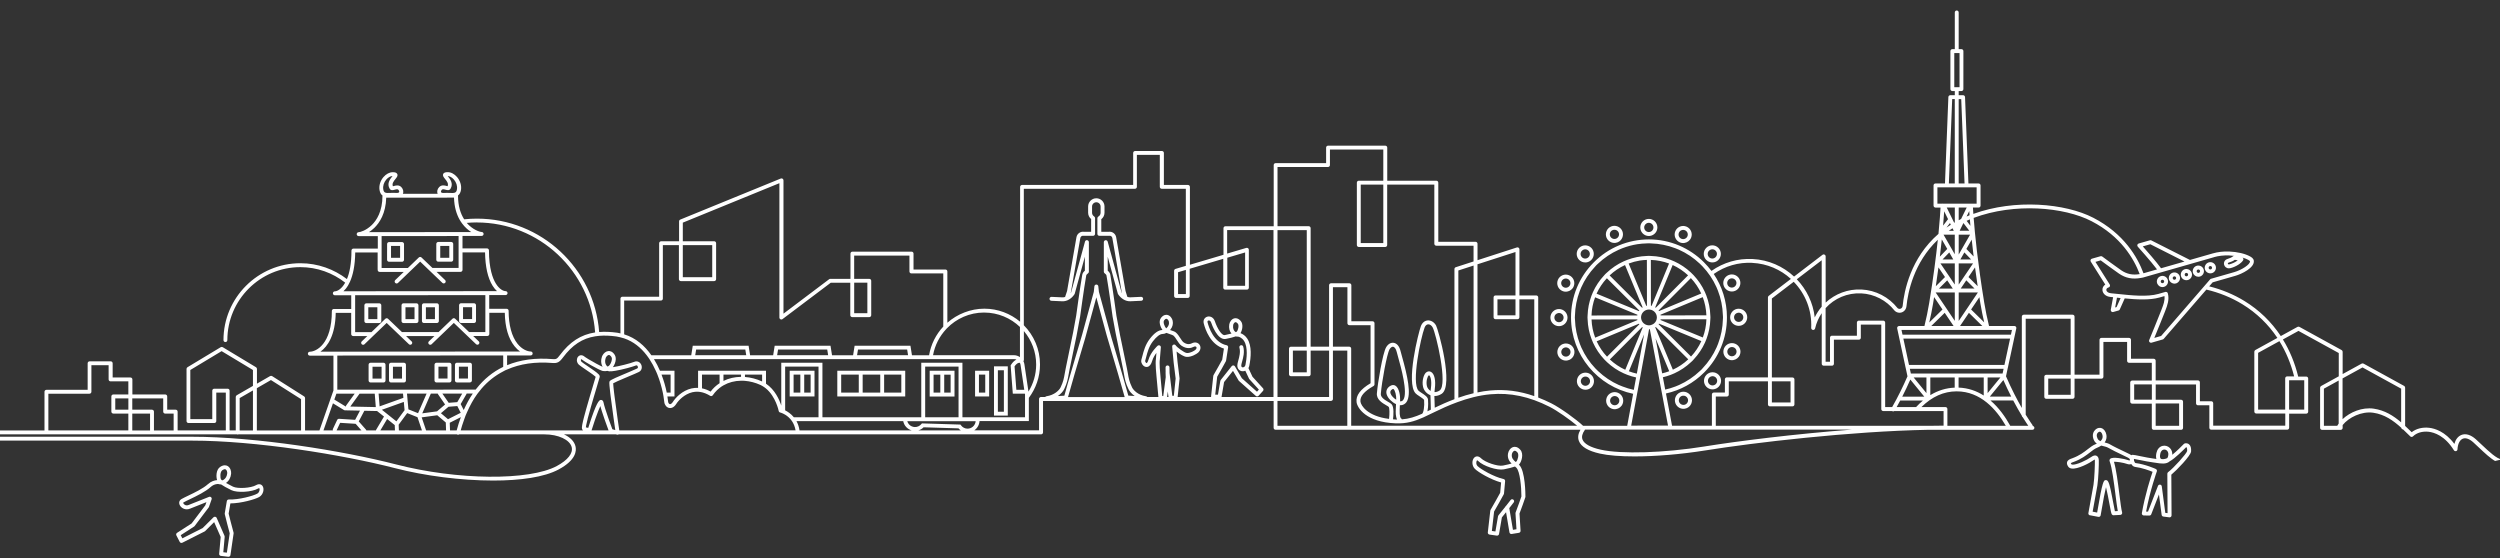 <?xml version="1.0" encoding="UTF-8"?><svg id="a" xmlns="http://www.w3.org/2000/svg" xmlns:xlink="http://www.w3.org/1999/xlink" viewBox="0 0 1120 250"><rect x="0" y="0" width="1120" height="250" fill="#333333" stroke="none"/><defs><style>.c{fill:#fff;}.d{clip-path:url(#b);}.e{fill:none;}</style><clipPath id="b"><polygon class="e" points="1120 174 1120 206 933 250 0 250 0 0 1120 0 1120 174"/></clipPath></defs><g class="d"><g><path class="c" d="M375.11,166.09v11.54h30.43v-11.54h-30.43Zm19.24,9.8h-7.88v-8.06h7.88v8.06Zm-9.62,0h-7.88v-8.06h7.88v8.06Zm19.06,0h-7.7v-8.06h7.7v8.06Z"/><path class="c" d="M436.83,166.09v11.54h6.31v-11.54h-6.31Zm4.56,9.8h-2.82v-8.06h2.82v8.06Z"/><path class="c" d="M353.78,166.09v11.54h11.12v-11.54h-11.12Zm9.38,9.8h-2.87v-8.06h2.87v8.06Zm-7.63,0v-8.06h3.02v8.06h-3.02Z"/><path class="c" d="M417.81,166.1h-1.31v11.54h11.12v-11.54h-9.81Zm5.2,9.8v-8.06h2.87v8.06h-2.87Zm-4.77,0v-8.06h3.02v8.06h-3.02Z"/><path class="c" d="M445.31,186.19h6.18v-22.06h-6.18v22.06Zm1.74-20.31h2.69v18.57h-2.69v-18.57Z"/><path class="c" d="M165.39,171.1c.08,.08,.17,.14,.27,.18,.11,.05,.23,.07,.35,.07h5.82c.49,0,.88-.4,.88-.89v-7.07c0-.23-.1-.46-.26-.62-.17-.16-.39-.26-.62-.26h-5.82c-.49,0-.88,.4-.88,.89v7.07c0,.23,.1,.46,.26,.62Zm1.5-1.5v-5.31h4.06v5.31h-4.06Z"/><path class="c" d="M174.54,171.1c.08,.08,.17,.14,.27,.18,.11,.05,.23,.07,.35,.07h5.82c.49,0,.88-.4,.88-.89v-7.07c0-.23-.1-.46-.26-.62-.17-.16-.39-.26-.62-.26h-5.82c-.49,0-.88,.4-.88,.89v7.07c0,.23,.1,.46,.26,.62Zm1.5-1.5v-5.31h4.06v5.31h-4.06Z"/><path class="c" d="M195.2,171.27c.11,.05,.22,.07,.35,.07h5.82c.23,0,.46-.1,.62-.26,.17-.17,.26-.39,.26-.62v-7.07c0-.48-.4-.88-.89-.88h-5.82c-.23,0-.46,.1-.62,.26-.16,.17-.26,.39-.26,.62v7.07c0,.36,.22,.67,.54,.81Zm1.23-1.69v-5.31h4.06v5.31h-4.06Z"/><path class="c" d="M204.36,171.26c.11,.05,.22,.07,.35,.07h5.82c.23,0,.46-.1,.62-.26s.26-.39,.26-.62v-7.07c0-.48-.4-.88-.89-.88h-5.82c-.23,0-.46,.1-.62,.26-.16,.17-.26,.39-.26,.62v7.07c0,.36,.22,.67,.54,.81Zm1.23-1.69v-5.31h4.06v5.31h-4.06Z"/><path class="c" d="M163.24,139.28v4.58c0,.23,.1,.46,.26,.62,.08,.08,.17,.14,.27,.18,.11,.05,.23,.07,.35,.07h5.82c.49,0,.88-.4,.88-.89v-7.07c0-.23-.1-.46-.26-.62-.16-.16-.39-.26-.62-.26h-5.82c-.48,0-.86,.39-.88,.87,0,0,0,.01,0,.02v2.5Zm5.82-1.62v5.31h-4.06v-5.31h4.06Z"/><path class="c" d="M205.67,139.25v4.58c0,.23,.1,.46,.26,.62,.08,.08,.17,.14,.27,.18,.11,.05,.23,.07,.35,.07h5.82c.49,0,.88-.4,.88-.89v-7.07c0-.23-.1-.46-.26-.62-.17-.16-.39-.26-.62-.26h-5.82c-.49,0-.88,.4-.88,.89v2.5Zm5.83,0v3.7h-4.06v-5.31h4.06v1.61Z"/><path class="c" d="M179.88,139.27v4.58c0,.23,.1,.46,.26,.62,.08,.08,.17,.14,.27,.18,.11,.05,.23,.07,.35,.07h5.82c.49,0,.88-.4,.88-.89v-7.07c0-.23-.1-.46-.26-.62-.17-.16-.39-.26-.62-.26h-5.82c-.49,0-.88,.4-.88,.89v2.5Zm5.83,0v3.69h-4.06v-5.31h4.06v1.61Z"/><path class="c" d="M189.03,139.26v4.58c0,.23,.1,.46,.26,.62,.08,.08,.17,.14,.27,.18,.11,.05,.23,.07,.35,.07h5.82c.23,0,.46-.1,.62-.26,.17-.17,.26-.39,.26-.62v-7.07c0-.23-.1-.46-.26-.62-.17-.16-.39-.26-.62-.26h-5.82c-.49,0-.88,.4-.88,.89v2.5Zm5.83,0v3.7h-4.06v-5.31h4.06v1.61Z"/><path class="c" d="M173.41,112.23v4.16c0,.36,.22,.67,.54,.81,.07,.03,.14,.03,.22,.04,.04,0,.08,.03,.13,.03h5.82c.23,0,.46-.1,.62-.26,.16-.17,.26-.39,.26-.62v-7.07c0-.18-.07-.35-.17-.49-.16-.23-.41-.39-.71-.39h-5.82c-.23,0-.46,.1-.62,.26s-.26,.39-.26,.62v2.91Zm5.83-2.04v5.31h-4.06v-5.31h4.06Z"/><path class="c" d="M195.46,112.21v4.16c0,.23,.1,.46,.26,.62,.08,.08,.17,.14,.27,.18,.11,.05,.23,.07,.35,.07h5.82c.49,0,.88-.4,.88-.89v-7.07c0-.23-.1-.46-.26-.62-.17-.16-.39-.26-.62-.26h-5.82c-.49,0-.88,.4-.88,.89v2.91Zm5.83,0v3.28h-4.06v-5.31h4.06v2.03Z"/><path class="c" d="M738.68,105.73c.2,0,.4-.02,.59-.05,1.83-.29,3.24-1.88,3.24-3.79,0-2.11-1.72-3.83-3.84-3.82-2.11,0-3.83,1.72-3.82,3.84,0,2.11,1.73,3.83,3.84,3.82Zm-.33-5.88c.1-.02,.21-.02,.32-.03,1.14,0,2.07,.93,2.07,2.07,0,1.14-.92,2.07-2.07,2.07-1.14,0-2.07-.93-2.07-2.07,0-1.03,.76-1.89,1.75-2.05Z"/><path class="c" d="M721.79,108.54c.66,.27,1.36,.35,2.05,.25,.3-.05,.6-.13,.89-.25,.95-.39,1.68-1.13,2.07-2.08,.39-.95,.39-1.99,0-2.93-.39-.94-1.13-1.68-2.08-2.07-.95-.39-1.99-.39-2.93,0-.95,.39-1.68,1.13-2.07,2.08-.39,.95-.39,1.99,0,2.93,.39,.94,1.13,1.68,2.08,2.07Zm-.45-4.33c.21-.51,.61-.91,1.12-1.12,.16-.06,.32-.11,.48-.14,.37-.06,.75-.01,1.11,.13,.51,.21,.91,.61,1.12,1.12,.21,.51,.21,1.07,0,1.58-.21,.51-.61,.91-1.12,1.12-.51,.21-1.07,.21-1.58,0-.51-.21-.91-.61-1.12-1.12-.21-.51-.21-1.07,0-1.58Z"/><path class="c" d="M752.71,175.79c-1.95,.81-2.88,3.06-2.07,5.01,.69,1.66,2.43,2.58,4.13,2.31,.29-.05,.59-.13,.88-.25,1.95-.81,2.88-3.06,2.06-5.01-.81-1.95-3.06-2.88-5.01-2.07Zm2.27,5.45c-1.05,.44-2.27-.06-2.71-1.12-.44-1.05,.06-2.27,1.12-2.71,.16-.07,.32-.11,.47-.13,.92-.14,1.86,.35,2.23,1.25,.44,1.05-.06,2.27-1.12,2.71Z"/><path class="c" d="M710.19,117.59c.2,0,.4-.02,.6-.05,.8-.12,1.53-.5,2.11-1.08,1.49-1.5,1.49-3.93,0-5.42-1.49-1.49-3.92-1.49-5.42,0-1.49,1.5-1.49,3.93,0,5.42,.72,.72,1.69,1.12,2.71,1.12Zm-1.47-5.29c.32-.32,.72-.52,1.14-.58,.63-.1,1.3,.09,1.78,.58,.81,.81,.81,2.12,0,2.93-.39,.39-.91,.61-1.46,.61-.55,0-1.07-.21-1.46-.6-.81-.81-.81-2.12,0-2.93Z"/><path class="c" d="M767.21,166.77c-1.02,0-1.98,.4-2.71,1.13-1.49,1.5-1.49,3.93,0,5.42,.72,.72,1.69,1.12,2.71,1.12,.2,0,.4-.02,.6-.05,.8-.13,1.53-.5,2.11-1.08,1.49-1.5,1.49-3.93,0-5.42-.72-.72-1.69-1.12-2.71-1.12Zm1.47,5.29c-.39,.39-.91,.6-1.46,.61-.55,0-1.07-.21-1.46-.6-.81-.81-.81-2.12,0-2.93,.31-.31,.71-.52,1.14-.58,.11-.02,.21-.02,.32-.03,.55,0,1.07,.21,1.46,.6,.81,.81,.81,2.12,0,2.93Z"/><path class="c" d="M700.01,130.39c.67,.28,1.38,.35,2.05,.24,1.28-.2,2.43-1.04,2.95-2.32,.81-1.95-.13-4.2-2.08-5-1.95-.81-4.2,.13-5,2.08-.39,.95-.39,1.99,0,2.93,.39,.94,1.13,1.68,2.08,2.07Zm-.45-4.33c.29-.69,.91-1.15,1.6-1.26,.36-.06,.74-.02,1.11,.13,1.05,.43,1.56,1.65,1.12,2.7-.21,.51-.61,.91-1.12,1.12-.51,.21-1.07,.21-1.58,0-.51-.21-.91-.61-1.12-1.12-.21-.51-.21-1.07,0-1.58Z"/><path class="c" d="M777.36,154c-.95-.39-1.99-.39-2.93,0-.94,.39-1.68,1.13-2.07,2.08-.39,.95-.39,1.99,0,2.93,.39,.94,1.13,1.68,2.08,2.07,.67,.28,1.38,.35,2.05,.24,1.28-.2,2.43-1.04,2.95-2.32,.39-.95,.39-1.99,0-2.93-.39-.94-1.13-1.68-2.08-2.07Zm.45,4.33c-.44,1.05-1.65,1.56-2.7,1.12-1.05-.43-1.56-1.65-1.12-2.7,.21-.51,.61-.91,1.12-1.12,.16-.06,.32-.11,.48-.14,.37-.06,.75-.01,1.11,.13,.51,.21,.91,.61,1.12,1.12,.21,.51,.21,1.07,0,1.58Z"/><path class="c" d="M698.43,146.12c.2,0,.4-.02,.59-.05,.8-.12,1.53-.5,2.11-1.08,.72-.72,1.12-1.69,1.12-2.71,0-1.02-.4-1.98-1.13-2.71-.72-.72-1.69-1.12-2.71-1.12-1.02,0-1.98,.4-2.71,1.13-.72,.72-1.12,1.69-1.12,2.71,0,1.02,.4,1.98,1.13,2.71,.73,.72,1.69,1.12,2.71,1.12Zm-1.47-5.29c.31-.31,.71-.51,1.14-.58,.11-.02,.21-.02,.32-.03h0c.55,0,1.07,.21,1.46,.6,.39,.39,.61,.91,.61,1.46,0,.55-.21,1.07-.6,1.46-.39,.39-.91,.61-1.46,.61-.55,0-1.07-.21-1.46-.6-.39-.39-.61-.91-.61-1.46,0-.55,.21-1.07,.6-1.46Z"/><path class="c" d="M776.22,139.45c-.72,.72-1.12,1.69-1.12,2.71,0,2.11,1.72,3.83,3.84,3.82,.2,0,.4-.02,.59-.05,.8-.12,1.53-.5,2.11-1.08,.72-.72,1.12-1.69,1.12-2.71,0-1.02-.4-1.98-1.13-2.71-.72-.72-1.69-1.12-2.71-1.12-1.02,0-1.99,.4-2.71,1.13Zm4.17,1.24c.39,.39,.61,.91,.61,1.46,0,1.14-.93,2.07-2.07,2.07-1.14,0-2.07-.93-2.07-2.07,0-.55,.21-1.07,.6-1.46,.31-.31,.71-.52,1.14-.58,.11-.02,.21-.02,.32-.03,.55,0,1.07,.21,1.46,.6Z"/><path class="c" d="M700.05,154.17c-.94,.39-1.68,1.13-2.07,2.08-.39,.95-.39,1.99,0,2.93,.39,.94,1.13,1.68,2.08,2.07,.66,.27,1.36,.35,2.05,.25,.3-.05,.6-.13,.89-.25,.95-.39,1.68-1.13,2.07-2.08,.39-.95,.39-1.99,0-2.93-.39-.94-1.13-1.68-2.08-2.07-.95-.39-1.99-.39-2.93,0Zm2.26,1.62c.51,.21,.91,.61,1.12,1.12,.21,.51,.21,1.07,0,1.58-.21,.51-.61,.91-1.12,1.12-.51,.21-1.07,.21-1.58,0-.51-.21-.91-.61-1.12-1.12-.21-.51-.21-1.07,0-1.58,.21-.51,.61-.91,1.12-1.12h0c.16-.06,.32-.11,.48-.14,.37-.06,.75-.01,1.11,.13Z"/><path class="c" d="M776.45,130.56c.3-.05,.59-.13,.88-.25,1.95-.81,2.88-3.06,2.07-5.01-.81-1.95-3.07-2.88-5.01-2.07-1.95,.81-2.88,3.06-2.07,5.01,.69,1.66,2.43,2.58,4.13,2.31Zm-2.5-2.99c-.44-1.05,.06-2.27,1.11-2.71,1.06-.44,2.27,.06,2.71,1.12,.21,.51,.21,1.07,0,1.58-.21,.51-.61,.91-1.12,1.12-1.06,.44-2.27-.06-2.71-1.11Z"/><path class="c" d="M710.88,174.56c.8-.13,1.53-.5,2.11-1.08,1.49-1.5,1.49-3.93,0-5.42-1.5-1.49-3.92-1.49-5.42,0-1.49,1.5-1.49,3.93,0,5.42,.72,.72,1.69,1.12,2.71,1.12,.2,0,.4-.02,.6-.05Zm-2.06-2.32c-.81-.81-.81-2.12,0-2.93,.39-.39,.91-.61,1.46-.61,.55,0,1.07,.21,1.46,.6,.81,.81,.81,2.12,0,2.93-.39,.39-.92,.6-1.46,.61-.55,0-1.07-.21-1.46-.6Z"/><path class="c" d="M767.72,117.53c.78-.12,1.52-.48,2.11-1.08,.72-.72,1.12-1.69,1.12-2.71,0-1.02-.4-1.98-1.13-2.71-.72-.72-1.69-1.12-2.71-1.12-1.03,0-1.98,.4-2.71,1.13-.72,.72-1.12,1.69-1.12,2.71,0,1.02,.4,1.98,1.13,2.71,.9,.9,2.14,1.25,3.3,1.07Zm-2.06-5.24c.31-.31,.71-.52,1.14-.58,.11-.02,.21-.02,.32-.03,.55,0,1.07,.21,1.46,.6,.81,.81,.81,2.12,0,2.93-.39,.39-.91,.61-1.46,.61-.55,0-1.07-.21-1.46-.6-.81-.81-.81-2.12,0-2.93Z"/><path class="c" d="M721.92,183.04c.67,.28,1.38,.35,2.05,.24,1.28-.2,2.43-1.04,2.95-2.32,.8-1.95-.13-4.2-2.08-5-1.95-.81-4.2,.13-5,2.08-.39,.95-.39,1.99,0,2.93,.39,.94,1.13,1.68,2.08,2.07Zm-.45-4.33c.29-.69,.91-1.15,1.6-1.26,.36-.06,.74-.02,1.11,.13,.51,.21,.91,.61,1.12,1.12,.21,.51,.21,1.07,0,1.58-.44,1.05-1.65,1.56-2.7,1.12-1.05-.43-1.56-1.65-1.12-2.7Z"/><path class="c" d="M752.6,108.6c.67,.28,1.38,.35,2.05,.24,1.28-.2,2.43-1.04,2.96-2.32,.81-1.95-.13-4.2-2.08-5-.95-.39-1.99-.39-2.93,0-.94,.39-1.68,1.13-2.07,2.08-.8,1.95,.13,4.2,2.08,5Zm-.45-4.33c.44-1.05,1.65-1.56,2.7-1.12,1.05,.43,1.56,1.65,1.12,2.7-.44,1.05-1.65,1.56-2.7,1.12-1.05-.43-1.56-1.65-1.12-2.7Z"/><path class="c" d="M935.29,201.26c-1.71,1.33-3.65,2.84-6.84,4.02l-.27,.1c-.81,.29-1.81,.65-2.11,1.59-.2,.63-.03,1.31,.51,2.09,.22,.31,.64,.71,1.45,.84,2.73,.46,8.2-2.49,9.91-3.75,.24-.18,.41-.26,.51-.3,.02,.09,.04,.22,.05,.43,.06,1.54-.17,8.07-.62,10.97l-2.28,12.6c-.06,.34,.08,.69,.37,.88,.17,.12,.38,.17,.58,.15,.4,.04,2.09,.37,3.5,.67,.23,.05,.48,0,.68-.13,.2-.13,.33-.34,.37-.58l.09-.54c1.15-6.88,1.87-10.34,2.3-12.06,.51,1.97,1.12,5.22,1.49,7.24,.63,3.37,.85,4.5,1.1,4.92,.17,.28,.48,.45,.81,.43l3.03-.16c.06,0,.12-.01,.17-.03,.2-.05,.38-.17,.5-.35,.16-.22,.2-.5,.12-.76-.35-1.15-.77-4.47-1.21-7.98-.68-5.36-1.44-11.38-2.45-14.69,1.26-.03,4.01,.31,6.06,1.03,.61,.21,1.21,.19,1.72,0,.38,.65,.92,1.17,1.65,1.27,3.17,.4,6.45,1.62,7.88,2.21-.83,2.43-3.34,10.16-4.81,18.52-.04,.25,.02,.51,.19,.71,.16,.2,.41,.32,.67,.32l2.52,.04c.37,0,.7-.22,.83-.56l3.45-8.9,1.21,9.15c.05,.4,.36,.71,.76,.76l2.69,.35c.11,.01,.23,0,.33-.02,.13-.03,.26-.1,.36-.19,.19-.17,.3-.41,.3-.66l-.1-18.24c2.3-1.89,8.7-8.47,8.85-10.42,.11-1.54-.21-2.62-.95-3.21-.84-.67-1.81-.41-1.91-.37-.14,.04-.28,.12-.38,.23-.98,1.03-3.25,3.28-5.18,4.85,.06-1.18-.3-2.23-1.06-3.01-.9-.93-2.21-1.28-3.42-.94-1.32,.38-2.28,1.52-2.63,3.14-.23,1.07-.24,1.97-.01,2.69-.47-.08-.92-.14-1.34-.19-1.39-.15-3.75-.63-5.64-1.02-2.1-.43-3.22-.66-3.69-.65-.19,0-.39,.07-.57,.18-.19-.14-.39-.28-.63-.41-.41-.22-1.34-.67-2.49-1.21-2.05-.98-4.86-2.31-6.42-3.24-.67-.4-1.56-.65-2.4-.86,.87-1.19,.96-2.42,.78-3.43-.25-1.48-1.11-2.63-2.22-2.99-.55-.18-1.65-.32-2.8,.78-1.74,1.68-1.02,4.3,.02,5.54,.17,.21,.41,.42,.71,.63-.19,.09-.4,.18-.62,.27-1.23,.5-2.27,1.31-3.48,2.25Zm32.51,2.01c.21-.97,.7-1.62,1.39-1.82h.04c.57-.16,1.19,.03,1.63,.48,.59,.61,.73,1.59,.38,2.69-.08,.26-.2,.47-.34,.64-1.01,.44-2.33,.66-2.87,.22-.38-.31-.46-1.09-.22-2.21Zm-9.07,2.83c2.03,.42,4.33,.89,5.81,1.05,.45,.05,.94,.13,1.44,.21,1.98,.32,4.53,.73,6.01-.67,2.36-1.24,6.4-5.32,7.41-6.36,.05,0,.1,.02,.14,.06,.19,.15,.37,.68,.29,1.69-.24,1.17-6.12,7.69-8.5,9.43-.23,.17-.36,.43-.36,.72l.1,17.66-1.02-.13-1.57-11.89c-.05-.4-.37-.71-.77-.76-.4-.05-.78,.18-.93,.56l-4.47,11.54h-.87c1.78-9.51,4.79-17.92,4.82-18.01,.16-.43-.05-.91-.46-1.1-.19-.09-4.66-2.11-9.12-2.66-.03,0-.16-.08-.34-.36-.14-.23-.24-.49-.32-.74,.03-.24,.02-.49-.05-.76,.68,.12,1.77,.34,2.72,.53Zm-18.86-12.28c.22-.21,.42-.34,.62-.39,.14-.04,.27-.03,.4,0,.4,.13,.87,.68,1.04,1.62,.08,.43,.26,1.5-.93,2.6-.05-.02-.09-.04-.13-.06-.56-.33-.78-.54-.86-.63-.39-.47-1.18-2.15-.15-3.15Zm-.45,6.81c.76-.31,1.4-.65,1.93-1.01,.23,.06,.47,.12,.71,.18,.83,.2,1.77,.43,2.33,.76,1.63,.96,4.48,2.32,6.56,3.31,1.1,.52,2,.95,2.4,1.17,.42,.23,.66,.46,.8,.65,.01,.16,.04,.34,.07,.51-.1,.07-.27,.11-.53,.02-1.94-.68-7.26-1.75-8.33-.65-.29,.29-.38,.71-.23,1.1,1.07,2.86,1.93,9.64,2.62,15.09,.39,3.05,.71,5.6,1.02,7.19l-1.3,.07c-.19-.83-.49-2.43-.76-3.88-1.62-8.73-2.09-10.14-3.35-10.06-.88,.06-1.42,.1-3.84,14.55-.9-.19-1.55-.32-2.02-.4l2.12-11.7c.48-3.08,.7-9.69,.64-11.33-.04-1.03-.38-1.71-1.01-2.01-.65-.31-1.44-.13-2.36,.53-1.85,1.35-6.75,3.73-8.58,3.43-.18-.03-.27-.08-.29-.11-.26-.37-.28-.53-.29-.54,.11-.15,.71-.36,1.03-.48l.29-.1c3.44-1.27,5.59-2.94,7.31-4.28,1.1-.86,2.05-1.6,3.06-2.01Z"/><path class="c" d="M1121.64,206.58c0-.05,0-.1-.01-.16h0c-.03-.1-.08-.17-.13-.24-.01-.02-.02-.05-.04-.06-.06-.07-.13-.12-.21-.17-.02-.01-.03-.03-.05-.04-.04-.02-.09-.03-.14-.04-.06-.02-.12-.05-.19-.05h-.01c-2.29-.19-5.86-3.57-9.01-6.55-.92-.86-1.82-1.72-2.68-2.49-2.28-2.03-4.59-2.71-6.52-1.9-1.49,.62-2.56,2.03-3.09,3.99-4.14-5.57-8.77-6.93-11.3-7.22-2.98-.34-5.83,.39-7.82,1.98-.98-.97-1.96-1.91-2.94-2.82v-17.16c0-.32-.17-.61-.45-.76l-18.18-9.99c-.26-.14-.58-.14-.84,0l-8.52,4.68v-9.98c0-.32-.17-.61-.45-.76l-18.92-10.4c-.26-.14-.58-.14-.84,0l-7.5,4.12c-4.2-6.34-9.66-11.65-16.27-15.7-4.86-2.98-10.26-5.19-15.81-6.58l1.55-1.79,10.17-2.92c2.81-.8,8.78-3.64,8.26-6.84h0c-.15-.93-1.03-1.51-1.68-1.86-2.29-1.25-5.61-2.02-9.36-2.19-2.6-.09-5.06,.2-7.3,.84l-10.25,2.94-17.3-8.75c-.2-.1-.42-.12-.63-.06l-5.04,1.44c-.29,.08-.52,.31-.6,.6-.08,.29-.01,.6,.19,.82,.06,.07,5.8,6.44,8.62,10.18l-6.06,1.74c-2.66-7.2-8.75-17.76-22.48-24.86-12.6-6.51-35.12-8.51-53.75-1.74-.08-1.2-.14-2.16-.18-2.84h2.54c.48,0,.87-.39,.87-.87v-9.06c0-.48-.39-.87-.87-.87h-4.56l-1.52-38.7c-.02-.47-.4-.84-.87-.84h-1.98v-1.86h1.24c.48,0,.87-.39,.87-.87V22.89c0-.48-.39-.87-.87-.87h-1.24V5.57c0-.48-.39-.87-.87-.87s-.87,.39-.87,.87V22.02h-1.1c-.48,0-.87,.39-.87,.87v17.03c0,.48,.39,.87,.87,.87h1.1v1.86h-2.01c-.47,0-.85,.37-.87,.84l-1.52,38.7h-4.25c-.48,0-.87,.39-.87,.87v9.06c0,.23,.09,.45,.26,.62s.39,.26,.62,.26h2.25c-.1,1.97-.36,5.98-.93,11.78-12.46,10.8-15.37,25.55-16.04,32.28-.08,.8-.71,1.36-1.43,1.33-.35-.02-.68-.17-.87-.37-3.93-4.97-9.81-8.01-16.14-8.32-6.13-.29-11.85,1.95-16.06,5.87v-20.72c0-.33-.19-.63-.49-.78-.3-.15-.65-.12-.92,.09l-12.74,9.74c-4.91-4.57-11.39-7.5-18.6-7.86-6.62-.32-12.99,1.52-18.41,5.33-1-1.34-2.1-2.59-3.27-3.77-.03-.04-.04-.08-.07-.11-.03-.03-.07-.04-.1-.07-6.32-6.27-15-10.17-24.59-10.16-9.33,.01-18.1,3.66-24.69,10.28-6.59,6.61-10.21,15.39-10.19,24.73,.03,16.81,11.99,30.86,27.83,34.15l-2.66,14.34h-19.77c-2.93-2.78-10.06-7.96-14.24-10.07-1.98-1-3.93-1.84-5.86-2.59v-44.87c0-.48-.39-.87-.87-.87h-7.54v-20.67c0-.28-.13-.54-.36-.71-.22-.17-.51-.21-.78-.12l-17.64,5.71v-7.37c0-.48-.39-.87-.87-.87h-16.7v-26.5c0-.48-.39-.87-.87-.87h-22v-14.83c0-.48-.39-.87-.87-.87h-25.65c-.48,0-.87,.39-.87,.87v6.95h-22.61c-.48,0-.87,.39-.87,.87v27.41h-21.63c-.48,0-.87,.39-.87,.87v11.92l-15.04,4.46v-34.88c0-.48-.39-.87-.87-.87h-10.79v-14.34c0-.48-.39-.87-.87-.87h-12.02c-.48,0-.87,.39-.87,.87v14.34h-49.78c-.48,0-.87,.39-.87,.87v60.4c-4.35-3.64-9.94-5.84-16.04-5.84s-12.13,2.39-16.55,6.3v-22.98c0-.48-.39-.87-.87-.87h-14.29v-7.13c0-.48-.39-.87-.87-.87h-26.51c-.48,0-.87,.39-.87,.87v11.31h-9.04c-.19,0-.37,.06-.52,.18l-20.45,15.42v-59.74c0-.29-.14-.56-.39-.72-.24-.16-.55-.19-.82-.08l-45.02,18.39c-.33,.13-.54,.45-.54,.81v8.92h-8.06c-.48,0-.87,.39-.87,.87v23.96h-16.46c-.48,0-.87,.39-.87,.87v15.56c-.48-.1-.94-.23-1.44-.3-2.94-.41-5.62-.52-8.1-.31-2.12-28.36-25.86-50.8-54.75-50.8-1.94,0-3.85,.1-5.73,.3-1.57-2.45-2.75-5.86-2.75-10.58,0-.03-.01-.06-.02-.09,.65-.46,1.15-1.24,1.35-2.52,.3-1.96-.36-4.11-1.77-5.75-1.19-1.39-2.71-2.19-4.17-2.18-.85,0-1.69,.1-2.02,.81-.37,.77,.2,1.46,.8,2.2,.96,1.17,1.65,2.18,1.15,3.28-.13-.03-.28-.07-.4-.1-.84-.23-2.25-.62-3.34,.47-.85,.85-1.13,2.08-.72,3.02h-15.56c.41-.93,.12-2.16-.72-3.01-1.09-1.09-2.5-.7-3.34-.46-.12,.03-.27,.08-.4,.1-.5-1.1,.19-2.11,1.15-3.28,.6-.73,1.16-1.43,.79-2.2-.34-.71-1.17-.81-2.03-.81-1.45,0-2.97,.8-4.16,2.19-1.41,1.64-2.06,3.79-1.76,5.75,.2,1.28,.69,2.05,1.34,2.51,0,.03-.02,.07-.02,.1,0,7.02-2.62,11.03-4.82,13.15-2.5,2.42-5.15,3.17-5.84,3.17-.49,0-.88,.4-.88,.88,0,.36,.22,.67,.53,.81,.11,.05,.23,.07,.35,.07h8.57v5.59h-10.92c-.49,0-.88,.4-.88,.89,0,5.91-.86,9.98-2.03,12.77-5.8-4.43-13.01-7.1-20.86-7.1-19,0-34.45,15.45-34.45,34.45,0,.48,.39,.87,.87,.87s.87-.39,.87-.87c0-18.03,14.67-32.7,32.7-32.7,7.57,0,14.54,2.61,20.09,6.95-1.66,2.96-3.62,3.89-4.63,3.89-.49,0-.88,.4-.88,.88,0,.36,.22,.67,.53,.81,.11,.05,.22,.07,.35,.07h7.34v6.14h-7.8c-.49,0-.88,.4-.88,.89,.01,14.96-7.11,18.25-9.86,18.26h0c-.49,0-.88,.4-.88,.88,0,.36,.22,.67,.53,.81,.11,.05,.22,.07,.35,.07h10.57v15.6l-6.27,17.91h-6.45v-14.51c0-.3-.15-.58-.41-.74l-14.34-9.09c-.27-.17-.62-.18-.9-.02l-5.9,3.4v-6.61c0-.31-.16-.59-.42-.75l-14.91-8.98c-.28-.17-.62-.17-.9,0l-14.9,8.98c-.26,.16-.42,.44-.42,.75v23.37c0,.48,.39,.87,.87,.87h11.59c.48,0,.87-.39,.87-.87v-12.76h4.27v16.95h-21.59v-8.42c0-.48-.39-.87-.87-.87h-3.8v-5.95c0-.48-.39-.87-.87-.87h-14.73v-6.74c0-.48-.39-.87-.87-.87h-7.97v-6.37c0-.48-.39-.87-.87-.87h-9.46c-.48,0-.87,.39-.87,.87v11.9H20.8c-.48,0-.87,.39-.87,.87v17.33H-33.13c-.48,0-.87,.39-.87,.87s.39,.87,.87,.87H106.11c.12,.06,.25,.1,.39,.1s.27-.04,.39-.1h28.7c.05,.01,.1,.03,.16,.03s.11-.02,.16-.03h68.77c.09,.07,.19,.12,.31,.15,.07,.02,.14,.03,.21,.03,.19,0,.36-.07,.51-.17h38.17c6.26,0,11.4,2.41,12.24,5.72,.69,2.73-1.74,5.81-6.65,8.46-12.37,6.67-44.65,6.36-71.96-.69-23.89-6.17-62.97-12.42-91.44-12.42H-33.79c-.48,0-.87,.39-.87,.87s.39,.87,.87,.87H86.06c28.33,0,67.22,6.22,91.01,12.36,13.14,3.4,29.47,5.53,43.91,5.53,12.08,0,22.84-1.49,29.32-4.99,7.77-4.19,8.04-8.33,7.51-10.42-.56-2.2-2.44-4.04-5.15-5.29h23.3l.51,.14c.25,.07,.51,0,.72-.14h189.22c.48,0,.87-.39,.87-.87v-14.07h103.31v12.01c0,.48,.39,.87,.87,.87h136.58c-1.05,1.8-1.28,3.49-.68,5.05,.98,2.56,4.15,4.45,9.41,5.63,3.79,.85,9.18,1.26,15.47,1.26,9.38,0,20.74-.92,31.73-2.68,21.77-3.49,64.84-8.57,99.97-9.25h36c.07,.02,.13,.05,.19,.05s.14-.04,.21-.05h10.2c.48,0,.87-.39,.87-.87,0-.43-.32-.77-.73-.84-.01-.16-.05-.32-.15-.46-.03-.04-1.2-1.65-3.01-4.59v-42.99h20.14v25.12h-10.94c-.48,0-.87,.39-.87,.87v9.01c0,.48,.39,.87,.87,.87h11.81c.48,0,.87-.39,.87-.87v-8.14h12.06c.48,0,.87-.39,.87-.87v-15.6h10.62v8.48c0,.48,.39,.87,.87,.87h10.19v7.96h-8.8c-.48,0-.87,.39-.87,.87v8.6c0,.48,.39,.87,.87,.87h8.8v10.86c0,.48,.39,.87,.87,.87h12.26c.48,0,.87-.39,.87-.87v-11.73c0-.48-.39-.87-.87-.87h-11.38v-6.85h18.07v8.46c0,.48,.39,.87,.87,.87h5.09v10.06c0,.48,.39,.87,.87,.87h34.01c.48,0,.87-.39,.87-.87v-6.32h7.66c.48,0,.87-.39,.87-.87v-14.87c0-.48-.39-.87-.87-.87h-3.6c-1.5-6.09-3.8-11.66-6.86-16.63l6.98-3.83,18.05,9.92v10.42l-7.91,4.35c-.28,.15-.45,.45-.45,.76v18.01c0,.48,.39,.87,.87,.87h8.36c.48,0,.87-.39,.87-.87v-1.28c2.73-3.4,8.47-6.28,13.71-5.52,5.02,.73,8.89,3.42,12.56,6.74,.06,.41,.39,.73,.81,.75,1.07,1,2.14,2.04,3.21,3.1,.34,.34,.89,.34,1.23,0,1.61-1.61,4.24-2.38,7.03-2.06,2.48,.29,7.25,1.75,11.29,8.28,.2,.32,.59,.48,.96,.39,.37-.1,.64-.42,.65-.8,.12-2.41,1.01-4.19,2.36-4.76,1.28-.53,2.94,.03,4.69,1.59,.85,.76,1.74,1.6,2.64,2.46,2.51,2.37,5.07,4.78,7.39,6.07-107.3,32.34-174.83,58.7-180.81,70.6-.53,1.05-.63,2.04-.3,2.93,.92,2.52,4.34,3.63,11.85,6.05,8.55,2.76,22.86,7.39,44.1,17.78,39.03,19.09,49.49,38.65,51.39,51.7,2.12,14.51-4.95,29.37-21.01,44.17-41.7,38.44-127.87,68.83-209.57,73.92h-22.05c-.48,0-.87,.39-.87,.87v37.12c0,.48,.39,.87,.87,.87s.87-.39,.87-.87v-36.24h20.33v25.17h-10.85c-.48,0-.87,.39-.87,.87v9.02c0,.48,.39,.87,.87,.87h11.73c.48,0,.87-.39,.87-.87v-8.15h11.95c.48,0,.87-.39,.87-.87v-15.69h10.82v8.3c0,.48,.39,.87,.87,.87h10.07v7.87h-8.59c-.48,0-.87,.39-.87,.87v8.43c0,.48,.39,.87,.87,.87h8.59v9.42c0,.48,.39,.87,.87,.87h12.55c.48,0,.87-.39,.87-.87v-10.3c0-.48-.39-.87-.87-.87h-11.68v-6.68h18.07v8.45c0,.48,.39,.87,.87,.87h5.34v8.53c0,.48,.39,.87,.87,.87h29.58c.48,0,.87-.39,.87-.87v-21.24c0-.48-.39-.87-.87-.87h-7.1c-.48,0-.87,.39-.87,.87v12.55h-13.49v-24.94l18.35-10.56,18.35,10.56v8.93l-10.08,5.3c-.29,.15-.47,.45-.47,.77v18.63c0,.48,.39,.87,.87,.87h10.55c.48,0,.87-.39,.87-.87v-23.64l7.97-4.19,17.74,6.69v11.19c0,.48,.39,.87,.87,.87,.01,0,.02,0,.04,0l13.46,7.58,.18,.08c.77,.23,4.47,1.33,10.11,3-.41,1.63,.4,2.63,1.26,3.66,.6,.72,1.32,1.62,1.9,2.98-1.19,.57-2.86,2.19-2.86,6.86,0,1.84,.61,3.21,1.81,4.09,.76,.55,1.68,.83,2.6,.94-.74,.72-1.27,1.66-1.27,2.85,0,3.14,5.64,4.65,8.32,5.18-.16,.63-.14,1.3,.08,1.96,1.32,4.06,9.63,7.31,10.98,7.82,.32,.23,1.48,1.07,3.27,2.34,8.35,9,25.87,26.41,44.06,35.5,24.73,12.36,35.63,25.98,35.74,26.11,.17,.22,.43,.33,.69,.33,.19,0,.38-.06,.54-.19,.38-.3,.44-.85,.15-1.22-.11-.14-11.22-14.04-36.33-26.6-14.16-7.08-27.93-19.29-37.18-28.52,9.72,6.83,23.76,16.51,33.19,22.17,2.03,1.22,4.14,2.47,6.32,3.76,15,8.87,32,18.93,41.52,29.82,.17,.2,.41,.3,.66,.3,.2,0,.41-.07,.57-.22,.36-.32,.4-.87,.08-1.23-9.71-11.1-26.84-21.23-41.95-30.17-2.17-1.28-4.28-2.54-6.31-3.75-12.3-7.38-32.52-21.65-40.59-27.41-3.08-3.32-4.89-5.48-4.97-5.57-4.68-4.68-7.78-7.78-9.29-10.8-.57-1.14-1.51-2.63-2.59-4.35-1.18-1.87-2.51-3.99-3.59-6.02-.22-.41-.43-.83-.63-1.23-.06-.13-.12-.26-.18-.39,.13,.05,.28,.06,.43,.04,.68-.11,6.65-1.21,6.65-5,0-.06-.02-.12-.02-.18,2.5,.74,5.14,1.52,7.88,2.33,4.41,4.83,4.59,7.3,4.59,7.31,0,.31,.17,.6,.44,.76,.45,.26,11.17,6.37,15.92,7.95,5.25,1.74,10.27-3.29,11.93-4.94,.29-.29,.57-.68,.84-1.12,19.5,5.75,38.18,11.22,47.55,13.89,1.69,4.13,3.49,7.81,5.45,10.74,6.12,9.18,18.8,25.22,28.62,31.77,.4,.27,.94,.16,1.21-.24,.27-.4,.16-.94-.24-1.21-9.54-6.36-22.32-22.57-28.14-31.29-1.69-2.53-3.26-5.65-4.76-9.17,1.97,.55,3.3,.92,3.84,1.04,.2,.05,.4,.07,.6,.07,.96,0,1.85-.55,2.54-1.6,1.23-1.87,1.82-5.57,.72-7.07l-.17-.24-11.72-3.49c-1.79-5.39-3.5-11.13-5.18-16.79l-1.52-5.09c-4.25-14.15-6.63-14.79-13.58-14.66-.68,.01-1.4,.02-2.18,.02-3.87-.02-5.31-.18-9.82-3.18-2.3-1.54-5.23-2.67-8.61-3.98-3.66-1.42-7.81-3.03-11.92-5.5-6.62-3.97-8-3.74-11.36-2.4-.57,.23-1.21,.48-1.98,.74-2.48,.83-7.51,4.31-12.83,7.99-4.99,3.45-10.15,7.02-12.39,7.77-.77,.26-1.49,.47-2.17,.67-3.02,.89-5.48,1.64-6.13,4.72l-7.41-2.21-.16-.05-15.96,1.47c.07-.13,.13-.27,.13-.43v-11.79c0-.36-.22-.69-.56-.82l-18.67-7.04c-.24-.09-.49-.07-.71,.04l-7.5,3.94v-8.51c0-.31-.17-.6-.44-.76l-19.22-11.07c-.27-.15-.6-.15-.87,0l-19.22,11.07c-.27,.16-.44,.44-.44,.76v26.32c0,.48,.39,.87,.87,.87h15.23c.48,0,.87-.39,.87-.87v-12.55h5.35v19.49h-27.83v-8.53c0-.48-.39-.87-.87-.87h-5.34v-8.45c0-.48-.39-.87-.87-.87h-18.94v-8.74c0-.48-.39-.87-.87-.87h-10.07v-8.3c0-.48-.39-.87-.87-.87h-12.57c-.48,0-.87,.39-.87,.87v15.69h-11.08v-25.23c81.82-5.26,168.01-35.77,209.84-74.33,16.51-15.21,23.76-30.59,21.55-45.7-3.56-24.39-30.43-42.29-52.35-53.01-21.36-10.45-35.74-15.1-44.34-17.87-6.53-2.11-10.12-3.27-10.75-4.99-.16-.43-.08-.94,.22-1.55,5.72-11.4,75.56-38.41,182.25-70.47,.01,0,.02-.01,.03-.02,.07-.02,.13-.06,.18-.1,.03-.02,.07-.04,.1-.06,.05-.05,.09-.1,.13-.16,.02-.03,.05-.06,.07-.1,.03-.05,.04-.11,.05-.17,.01-.05,.04-.1,.04-.15h0c0-.07-.01-.12-.02-.18ZM875.52,39.06v-15.29h2.35v15.29h-2.35ZM21.67,176.38h18.41c.48,0,.87-.39,.87-.87v-11.9h7.71v6.37c0,.48,.39,.87,.87,.87h7.97v5.87h-6.74c-.48,0-.87,.39-.87,.87v6.82c0,.48,.39,.87,.87,.87h6.74v7.55H21.67v-16.46Zm35.84,7.16h-5.87v-5.07h5.87v5.07Zm1.75,1.75h7.96v7.55h-7.96v-7.55Zm8.83-1.75h-8.83v-5.07h13.86v5.95c0,.48,.39,.87,.87,.87h3.8v7.55h-8.82v-8.42c0-.48-.39-.87-.87-.87Zm33.9-9.4h-6.02c-.48,0-.87,.39-.87,.87v12.76h-9.84v-22.01l14.03-8.45,14.03,8.45v7.12l-7.26,4.19c-.27,.16-.44,.44-.44,.76v15h-2.76v-17.82c0-.48-.39-.87-.87-.87Zm5.38,4.2l5.95-3.43v17.93h-5.95v-14.49Zm7.7-4.44l6.31-3.64,13.49,8.55v14.03h-19.8v-18.93Zm812.6,2.98h-10.06v-7.26h10.06v7.26Zm36.36,2.17h-7.92v-6.85h7.92v6.85Zm-.68-69.63l15.31,7.75-10.51,3.01c-2.1-2.9-6.3-7.69-8.18-9.8l3.37-.96Zm28.51,5.78c2.07-.59,4.34-.85,6.75-.77,.87,.04,1.64,.11,2.38,.21-.22,0-.44,.05-.61,.2-.5,.44-1.4,.86-2.45,1.17-1.18,.34-1.83,1.46-1.52,2.61,.23,.86,1.01,1.59,2.14,1.59,.23,0,.47-.03,.72-.09,2.4-.61,4.83-2.13,5.67-3.54,.14-.23,.16-.52,.06-.77-.09-.21-.26-.37-.47-.46,1.24,.36,2.13,.76,2.67,1.06,.68,.37,.78,.59,.79,.62,.22,1.41-3.76,3.94-7.02,4.87l-10.42,2.99c-.16,.05-.31,.14-.42,.27l-2.32,2.68-1.31,1.52-18.31,21.15-3.06,.88c1.32-3.2,4.1-9.99,4.74-11.7l.28-.74c.77-2,1.83-4.74,1.03-7.57-.06-.22-.21-.41-.42-.52-.13-.07-.28-.11-.42-.11-.08,0-.16,.01-.24,.03l-3.14,.9c-4.99,1.43-12.44,.62-17.87,.04-1.22-.13-2.36-.25-3.36-.34-1.36-.12-2.03-.81-2.09-1.44-.05-.53,.32-.96,1.02-1.17,.27-.07,.48-.27,.58-.53,.1-.26,.07-.55-.08-.78l-6.4-10.14,2.35-.68c1.37,1.01,6.37,4.69,8.25,5.97,2.95,2,6,2.6,9.8,1.9,.32-.06,.63-.11,.95-.18l.76-.22,30.98-8.88Zm10.66,1.42c-.9,.71-2.27,1.43-3.69,1.79-.4,.1-.67,0-.74-.26-.03-.11-.06-.37,.31-.48,1.14-.33,2.1-.76,2.8-1.27,.45,.06,.89,.14,1.32,.22Zm-54.11,16.74c.17,.02,.32,.03,.49,.05,.36,.04,.75,.08,1.13,.12l-1.8,4.04-.64,.18,.81-4.39Zm-65.67-32.21l-1.69-2.22c.49-.22,.96-.45,1.46-.65,.07,.87,.15,1.83,.24,2.87Zm-12.02,89.54c-2.23,0-4.49,.03-6.79,.08h-95.25v-13.12h4.95c.48,0,.87-.39,.87-.87v-5.93h17.55v10.33c0,.48,.39,.87,.87,.87h10.12c.48,0,.87-.39,.87-.87v-11.2c0-.48-.39-.87-.87-.87h-9.24v-35.39l9.79-7.48c5.17,5.33,8.22,12.68,7.83,20.66-.02,.42,.3,.81,.71,.9,.47,.1,.93-.19,1.04-.66,.57-2.51,1.6-4.81,2.97-6.84v22.66c0,.48,.39,.87,.87,.87h3.72c.48,0,.87-.39,.87-.87v-10.78h11.18c.48,0,.87-.39,.87-.87v-5.88h9.17v37.85c0,.48,.39,.87,.87,.87h3.95s.03,.03,.05,.04c.14,.08,.29,.12,.44,.12,.17,0,.33-.06,.48-.16h22.12v6.57Zm-76.92-10.4v-9.45h8.37v9.45h-8.37Zm64.61,2.09h-8.71c.54-.97,1.08-1.95,1.6-2.94h10.17c-1.05,.89-2.08,1.86-3.07,2.94Zm4.64-6.26l-5.73-7.02h5.73v7.02Zm-7.22-6.08l6.25,7.66h-9.87c1.27-2.49,2.48-5.05,3.62-7.66Zm8.96-.94h10.92v4.56c-3.86,.15-7.52,1.27-10.92,3.35v-7.91Zm12.66,0h11.27v8.09c-3.21-2.05-6.95-3.39-11.27-3.55v-4.55Zm13.01,0h5.73l-5.73,7.02v-7.02Zm7.05,1.15c1.19,2.71,2.39,5.2,3.53,7.44h-9.61l6.08-7.44Zm-.34-2.9h-41.1l-.46-2.12h42.01l-.46,2.12Zm.83-3.87h-42.76l-2.54-11.8h47.83l-2.54,11.8Zm2.91-13.55h-48.58l-.46-2.12h49.49l-.46,2.12Zm-29.91-55.28l1.73,3.53-2.22,2.9c.24-2.72,.39-4.87,.49-6.44Zm4.28,8.74h-2.22c.54-.38,1.1-.75,1.68-1.12l.55,1.12Zm-1.32-2.7c-.67,.42-1.31,.85-1.94,1.29l1.57-2.05,.37,.76Zm-3.21,4.44h4.99v8.79l-5.02-8.77,.03-.02Zm4.32,11.12h-4.82l3.02-3.15,1.8,3.15Zm.68,1.75v9.49l-6.44-9.49h6.44Zm-.9,11.28h-6.2l3.7-3.69,2.5,3.69Zm.9,1.75v12.72l-8.57-12.72h8.57Zm-.54,15.03h-10.01l6.03-5.92,3.99,5.92Zm6.86-5.92l6.03,5.92h-10.01l3.99-5.92Zm-4.57,3.65v-12.77h8.6l-8.6,12.77Zm.9-14.52l2.5-3.69,3.7,3.69h-6.2Zm-.9-1.78v-9.5h6.44l-6.44,9.5Zm.74-11.25l1.8-3.15,3.02,3.15h-4.82Zm-.74-2.21v-8.91h5.1l-5.1,8.91Zm.42-10.65l1.69-3.46,2.64,3.46h-4.34Zm.63-5.26c-.06,.03-.11,.05-.17,.08-.31,.15-.58,.33-.88,.48v-5.7h3.58l-2.52,5.14Zm-2.8,1.51c-.09,.05-.19,.1-.28,.15l-3.33-6.81h3.62v6.65Zm-5.83,7.62l2.45,4.27-3.32,3.46c.35-2.82,.63-5.39,.88-7.73Zm-1.49,12.55l2.93,4.32-4.12,4.11c.45-2.97,.84-5.78,1.19-8.43Zm-2.42,16.23c.16-1,.32-1.96,.47-2.93l3.75,5.56-5.92,5.81c.65-2.82,1.24-5.64,1.7-8.44Zm17.04,2.63l3.72-5.52c.15,.96,.3,1.9,.46,2.88,.46,2.78,1.04,5.59,1.69,8.4l-5.87-5.77Zm-1.16-14.55l2.92-4.31c.35,2.64,.75,5.45,1.19,8.42l-4.12-4.1Zm-.95-12.59l2.39-4.17c.24,2.29,.52,4.8,.86,7.55l-3.25-3.38Zm.09-14.51l1.2-2.45c.03,.55,.07,1.17,.12,1.88-.45,.18-.88,.38-1.32,.57Zm-2.4-52.63l1.49,37.8h-2.63V44.4h1.14Zm-4.06,0h1.17v37.8h-2.65l1.49-37.8Zm-6.61,46.85v-7.31h4.13s.03,.01,.05,.01c.04,0,.06-.01,.1-.01h8.71s.04,.01,.07,.01h.03s.03-.01,.05-.01h4.43v7.31h-15.15s-.06-.02-.09-.02c-.08,0-.14,.01-.21,.02h-2.12Zm-34.12,40.2c5.82,.29,11.24,3.08,14.91,7.71,.55,.59,1.3,.93,2.1,.97,1.66,.09,3.08-1.19,3.25-2.9,.62-6.23,3.26-19.55,14.04-29.8-.76,7.26-1.96,16.8-3.86,28.34-.56,3.42-1.29,6.88-2.13,10.31h-11.36c-.26,0-.51,.12-.68,.32-.17,.21-.23,.47-.18,.73l3.69,17.16s-.01,.05-.01,.07c0,.15,.05,.29,.12,.41l.78,3.64c.01,.05,.04,.1,.06,.15-2.08,4.81-4.39,9.46-6.88,13.83h-3.14v-37.85c0-.48-.39-.87-.87-.87h-10.92c-.48,0-.87,.39-.87,.87v5.88h-11.18c-.48,0-.87,.39-.87,.87v10.78h-1.97v-24.01c3.94-4.36,9.72-6.92,15.97-6.6Zm-17.72-14.83v20.79c-1.23,1.45-2.29,3.06-3.12,4.82-.73-6.57-3.66-12.51-8.03-17.09l11.16-8.53Zm-31.09,1.17c6.68,.33,12.69,3,17.29,7.18l-9.94,7.6c-.22,.16-.34,.42-.34,.69v35.82h-18.42c-.48,0-.87,.39-.87,.87v5.93h-4.95c-.48,0-.87,.39-.87,.87v14h-17.85l-2.73-14.45c6.44-1.43,12.36-4.64,17.13-9.43,6.59-6.61,10.21-15.39,10.19-24.73-.01-7.17-2.2-13.83-5.92-19.38,5.09-3.57,11.06-5.3,17.29-4.99Zm-59.75,54.73c-3.46-1.54-6.6-3.66-9.31-6.22-.43-.4-.84-.82-1.25-1.24-2.58-2.71-4.7-5.84-6.25-9.29-.24-.53-.46-1.08-.67-1.63-1.33-3.43-2.1-7.12-2.21-10.98,0-.3-.05-.58-.05-.88,0-.3,.03-.59,.04-.88,.09-3.82,.83-7.52,2.15-11,.21-.55,.43-1.09,.67-1.63,1.51-3.4,3.6-6.55,6.22-9.32,.2-.21,.38-.45,.59-.66,.21-.21,.43-.4,.64-.6,2.77-2.63,5.9-4.74,9.3-6.26,.54-.24,1.08-.47,1.63-.68,2.16-.83,4.41-1.46,6.72-1.82,1.4-.22,2.83-.33,4.28-.37,.29,0,.58-.03,.88-.04,.3,0,.58,.04,.88,.04,3.86,.1,7.56,.86,10.99,2.17,.55,.21,1.1,.43,1.63,.66,3.46,1.54,6.6,3.66,9.31,6.22,.43,.4,.84,.82,1.25,1.24,2.58,2.71,4.7,5.84,6.25,9.29,.24,.53,.46,1.08,.67,1.63,1.33,3.43,2.1,7.12,2.21,10.98,0,.3,.05,.58,.05,.88,0,.3-.03,.59-.04,.88-.09,3.82-.83,7.52-2.15,11-.21,.55-.43,1.09-.67,1.63-1.51,3.4-3.6,6.55-6.22,9.32-.2,.21-.38,.45-.59,.66-.21,.21-.44,.39-.65,.59-2.77,2.63-5.9,4.74-9.3,6.26-.54,.24-1.08,.47-1.63,.68-1.51,.58-3.05,1.05-4.64,1.41l-1.04-5.53c1.2-.28,2.37-.65,3.52-1.08,.55-.21,1.09-.43,1.63-.68,2.72-1.24,5.24-2.93,7.47-5.03,.21-.2,.44-.39,.65-.6,.21-.21,.39-.44,.59-.65,2.09-2.24,3.77-4.76,5-7.49,.24-.54,.47-1.08,.67-1.63,1.05-2.8,1.64-5.77,1.73-8.84,0-.29,.04-.58,.04-.88,0-.3-.04-.59-.05-.88-.1-3.1-.72-6.07-1.77-8.83-.21-.55-.43-1.09-.67-1.63-1.26-2.77-2.97-5.28-5.02-7.47-.4-.43-.82-.84-1.25-1.24-2.19-2.05-4.71-3.75-7.48-5-.53-.24-1.08-.46-1.63-.67-2.76-1.04-5.73-1.65-8.83-1.74-.3,0-.58-.04-.88-.04-.3,0-.59,.03-.88,.04-3.06,.1-6.03,.7-8.83,1.76-.55,.21-1.09,.43-1.63,.68-2.72,1.24-5.24,2.93-7.47,5.03-.21,.2-.44,.38-.65,.59-.21,.21-.39,.44-.59,.65-2.09,2.24-3.77,4.76-5,7.49-.24,.54-.46,1.08-.67,1.63-1.05,2.8-1.64,5.77-1.73,8.84,0,.29-.04,.58-.04,.88,0,.3,.04,.59,.05,.88,.1,3.1,.72,6.06,1.77,8.82,.21,.55,.43,1.09,.67,1.63,1.26,2.77,2.97,5.28,5.02,7.47,.4,.43,.82,.84,1.25,1.24,2.19,2.05,4.71,3.75,7.48,5,.53,.24,1.08,.46,1.63,.67,1.26,.48,2.56,.88,3.91,1.17l-1.03,5.56c-1.73-.36-3.4-.88-5.03-1.51-.55-.21-1.1-.43-1.63-.66Zm16.52-26.01l14.54,14.49c-2.06,1.94-4.39,3.49-6.9,4.64l-7.89-18.96c.09-.05,.17-.11,.25-.17Zm1.24-1.25c.06-.08,.13-.16,.18-.25l18.98,7.82c-1.14,2.52-2.69,4.85-4.62,6.92l-14.54-14.49Zm.85-1.88c.02-.1,.05-.2,.07-.3l20.51-.03c-.09,2.83-.63,5.57-1.6,8.16l-18.98-7.83Zm.06-2.06c-.02-.1-.03-.2-.06-.3l18.94-7.88c.96,2.55,1.53,5.29,1.63,8.15l-20.52,.03Zm-.74-1.93c-.06-.09-.11-.17-.17-.26l14.47-14.52c1.9,2.02,3.47,4.35,4.64,6.9l-18.94,7.88Zm-1.42-1.5c-.08-.06-.17-.11-.26-.17l7.82-18.97c2.56,1.16,4.88,2.73,6.91,4.62l-14.47,14.52Zm-1.88-.85c-.1-.02-.2-.04-.3-.05l-.03-20.52c2.86,.09,5.6,.65,8.16,1.61l-7.82,18.96Zm-2.07-.05c-.1,.02-.2,.03-.31,.06l-7.89-18.96c1.62-.61,3.3-1.07,5.03-1.35,1.03-.16,2.07-.24,3.13-.28l.03,20.53Zm-1.93,.74c-.09,.06-.17,.11-.26,.17l-14.54-14.49c2.06-1.94,4.39-3.5,6.9-4.65l7.89,18.96Zm-1.5,1.42c-.06,.08-.11,.17-.17,.26l-18.98-7.82c1.14-2.52,2.69-4.85,4.62-6.92l14.53,14.48Zm-.84,1.89c-.02,.1-.04,.2-.05,.3l-20.52,.03c.09-2.83,.63-5.57,1.6-8.16l18.98,7.82Zm-.05,2.07c.02,.1,.03,.2,.06,.3l-18.94,7.88c-.96-2.55-1.53-5.29-1.63-8.15l20.52-.03Zm.74,1.93c.06,.09,.11,.17,.17,.26l-14.48,14.52c-1.9-2.02-3.47-4.35-4.64-6.9l18.94-7.88Zm1.42,1.5c.08,.06,.17,.11,.26,.17l-7.82,18.97c-2.56-1.16-4.88-2.73-6.91-4.62l14.48-14.52Zm.88,3.29l-3.26,17.58c-1.22-.26-2.4-.63-3.56-1.06l6.81-16.52Zm1.69-4.11s-.02,0-.04,0c-.12-.02-.23-.04-.35-.07-.17-.04-.34-.09-.5-.16-.14-.06-.28-.14-.41-.22-.11-.07-.22-.14-.33-.22-.13-.1-.27-.2-.38-.31-.12-.12-.22-.25-.32-.38-.08-.11-.15-.21-.22-.33-.17-.29-.3-.59-.38-.92-.03-.13-.06-.25-.08-.39-.02-.16-.05-.33-.05-.49,0-.17,.02-.33,.04-.5,.02-.13,.05-.26,.08-.38,.08-.33,.2-.64,.37-.92,.07-.11,.15-.21,.23-.32,.2-.27,.43-.5,.7-.7,.1-.08,.21-.15,.32-.22,.28-.17,.59-.29,.92-.38,.11-.03,.22-.07,.34-.08,.01,0,.03,0,.05,0,.16-.02,.33-.04,.5-.04,.17,0,.33,.03,.49,.05,.13,.02,.26,.04,.39,.07,.33,.08,.63,.21,.91,.38,.11,.07,.22,.14,.33,.22,.27,.2,.5,.43,.7,.7,.08,.1,.15,.21,.22,.33,.17,.28,.3,.59,.38,.91,.03,.13,.06,.25,.07,.39,.02,.16,.05,.32,.05,.49h0c0,.17-.03,.33-.05,.49-.02,.13-.04,.26-.07,.39-.08,.33-.21,.63-.38,.91-.07,.11-.14,.22-.22,.33-.2,.26-.43,.5-.7,.7-.11,.08-.21,.15-.33,.22-.01,0-.02,.01-.04,.02-.26,.15-.54,.27-.83,.35-.02,0-.03,.01-.05,.01-.13,.03-.25,.06-.39,.08-.16,.02-.32,.05-.49,.05-.17,0-.33-.03-.5-.05Zm9.57,20.61c-1.03,.39-2.09,.71-3.17,.96l-2.96-15.67,6.12,14.71Zm-14.29,9.52l.16-.87,1.03-5.55,.16-.86,.16-.87,2.84-15.33,.9-4.85c.12,0,.24-.02,.35-.03l.51,2.68,3.29,17.46,.16,.86,.17,.89,1.04,5.52,.16,.86,.17,.89,2.65,14.03-16.5,.03,2.59-14.01,.16-.86Zm-54.59-62.94v19.47h-8.95c-.48,0-.87,.39-.87,.87v8.91c0,.48,.39,.87,.87,.87h9.83c.48,0,.87-.39,.87-.87v-8.03h6.67v43.35c-6.62-2.3-13.05-3.13-19.77-2.52-1.93,.17-3.82,.49-5.68,.88v-57.41l17.04-5.51Zm0,21.22v7.16h-8.08v-7.16h8.08Zm-18.78,42.06c-2.36,.56-4.65,1.25-6.82,2.02v-57.01l6.82-2.21v57.2Zm-87.83-101.35h22.61c.48,0,.87-.39,.87-.87v-6.95h23.91v13.96h-10.98c-.48,0-.87,.39-.87,.87v27.95c0,.48,.39,.87,.87,.87h11.85c.48,0,.87-.39,.87-.87v-27.07h21.12v26.5c0,.48,.39,.87,.87,.87h16.7v7.06l-7.96,2.57c-.36,.12-.6,.45-.6,.83v58.3c-3.31,1.25-6.29,2.59-8.82,3.82-.01-.69-.04-1.42-.07-2.21-.04-.97-.09-2.01-.1-3.03,1.1,.03,2.22-.31,3.26-.98,5.59-3.62-1.55-28.88-2.5-30.6-.81-1.49-2.27-2.38-3.72-2.29-1.39,.1-2.52,1.05-3.1,2.61-1.06,2.83-6.8,25.5-2.34,30.09,.39,.42,.99,.81,1.7,1.27,.61,.4,2.05,1.33,2.1,1.73,.24,2.72-.25,5.87-.95,6.14-3.04,1.36-5.8,2.26-9.06,2.49v-.26c-.52-.02-1.05-1.08-.94-3.99l.09-2.09c.18,.02,.35,.02,.51,0,1.02-.08,1.87-.57,2.46-1.41,2.34-3.37,.39-11.91-2.07-20.65-.27-.95-.48-1.69-.57-2.11-.5-2.17-1.62-3.54-3.08-3.78-1.27-.2-2.5,.51-3.38,1.96-1.58,2.64-3.81,16.22-4.14,20.46-.41,2.92,2.43,4.56,4.13,5.54,.46,.26,.97,.56,1.13,.73,.39,.42,.46,2.94,.17,5.39-9.67-1.19-12.58-5.96-12.81-7.71-.3-2.31,1.61-4.6,5.85-7.02,.03-.02,.05-.05,.08-.07,.05-.04,.1-.07,.14-.12,.04-.04,.06-.09,.09-.14,.03-.05,.05-.09,.07-.15,.02-.06,.03-.12,.04-.18,0-.04,.02-.07,.02-.1v-27.37c0-.48-.39-.87-.87-.87h-9.5v-16.15c0-.48-.39-.87-.87-.87h-8.24c-.48,0-.87,.39-.87,.87v27.53h-8.26v-53.1c0-.48-.39-.87-.87-.87h-13.97v-26.54Zm47.39,7.88v26.2h-10.11v-26.2h10.11Zm20.05,96.39c-.11-1.26-1.53-2.17-2.89-3.06-.55-.36-1.13-.73-1.38-1-3.27-3.36,.95-23.58,2.71-28.26,.34-.9,.9-1.42,1.57-1.47,.77-.05,1.57,.49,2.05,1.38,1.43,2.61,6.98,25.76,3.09,28.28-.84,.55-1.62,.72-2.27,.7,.03-.48,.07-.95,.13-1.4,.53-3.79-.13-6.8-1.69-7.65-.74-.41-1.56-.29-2.27,.32-.94,.81-1.92,3.7-1.29,6.4,.38,1.63,1.62,3.05,3.24,3.71,.03,.01,.06,.02,.08,.03,0,1.17,.05,2.35,.1,3.46,.05,1.11,.09,2.16,.07,2.99-.52,.26-1.04,.51-1.54,.75,.52-2.24,.29-4.99,.27-5.17Zm1.27-5.08c-.05,.37-.09,.75-.12,1.13-.84-.5-1.47-1.32-1.67-2.21-.53-2.29,.41-4.39,.72-4.67,.12-.1,.19-.13,.23-.13,.03,0,.04,0,.05,.01,.47,.26,1.32,2.09,.79,5.86Zm-17.62,7.06c-.33-.35-.86-.65-1.53-1.03-1.92-1.11-3.5-2.16-3.26-3.82,.4-5.04,2.69-17.73,3.9-19.75,.47-.79,1.08-1.21,1.59-1.13,.54,.09,1.26,.77,1.64,2.43,.1,.44,.32,1.21,.59,2.2,1.23,4.38,4.51,16.01,2.32,19.16-.29,.41-.66,.63-1.16,.67-.09,0-.19,0-.29,0l.03-.82c.06-1.58-.38-5.18-2.13-6.2-.41-.24-1.24-.54-2.3,.11-1.5,.92-2.07,2.35-1.55,3.93,.54,1.66,2.35,3.39,4.14,4.23l-.11,2.53c-.04,.9-.11,2.96,.58,4.37-.18,0-.34,.01-.52,0-.45-.02-.86-.05-1.29-.09,.22-1.85,.51-5.57-.65-6.78Zm2.08-2.17v.18c-1.12-.69-2.22-1.79-2.55-2.82-.26-.8-.01-1.38,.8-1.88,.17-.1,.28-.13,.36-.13,.07,0,.11,.02,.14,.04,.74,.43,1.33,2.94,1.26,4.61Zm-53.17-75.8h13.1v52.23h-7.09c-.48,0-.87,.39-.87,.87v11.47c0,.48,.39,.87,.87,.87h7.96c.48,0,.87-.39,.87-.87v-10.6h8.26v20.8h-23.11V103.11Zm13.1,53.98v9.73h-6.22v-9.73h6.22Zm-35.6-41.62l7.98-2.36v14.95h-7.98v-12.58Zm-240.38,77.37h-32.01c-.19-1.3-.4-2.7-.61-4.15-.04-.29-.08-.58-.12-.87-.04-.29-.08-.58-.12-.87-.46-3.23-.91-6.56-1.26-9.3-.04-.3-.07-.58-.11-.87-.04-.3-.07-.59-.11-.87-.24-2-.39-3.53-.4-4.18,.74-.44,3-1.42,5.09-2.3,.29-.12,.59-.25,.87-.37,.3-.13,.59-.25,.87-.37l.06-.03c2.05-.86,3.83-1.6,4.63-2.01,1.34-.68,1.54-2.15,1.05-3.25-.56-1.24-1.83-1.8-3.02-1.33-1.9,.75-6.96,2.04-9.68,2.43,.65-.9,1.26-2.28,1.29-3.61,0-.3-.02-.59-.08-.87-.06-.3-.16-.6-.31-.87-.02-.04-.03-.08-.05-.11-1.02-1.68-2.26-1.82-2.9-1.76-1.14,.12-2.05,.97-2.56,1.87-.11,.2-.21,.4-.28,.59-.03,.09-.04,.19-.07,.28-.09,.29-.17,.58-.22,.87-.2,1.24,0,2.45,.57,3.44-1.21-.48-4.34-2.2-6.39-3.44-.56-.34-1.03-.64-1.37-.87-.16-.11-.31-.21-.4-.29-1.05-.87-2.13-.65-2.73-.04-.1,.1-.19,.21-.27,.33-.1,.16-.18,.34-.24,.53-.16,.49-.18,1.06,0,1.63,.11,.34,.28,.68,.55,.99,.07,.09,.19,.2,.33,.31,.51,.44,1.46,1.09,3,2.14,.22,.15,.45,.31,.7,.48,.41,.28,.84,.57,1.27,.87,.43,.3,.85,.6,1.22,.87,.54,.4,.99,.75,1.22,.99-.15,.54-.51,1.73-.91,3.07-.43,1.45-.82,2.76-1.19,4-.09,.3-.17,.59-.26,.87-.08,.29-.18,.6-.26,.87-1.23,4.2-2.07,7.17-2.62,9.3-.08,.31-.15,.6-.22,.87-.08,.31-.15,.61-.21,.87-.63,2.69-.58,3.41-.31,3.73,.08,.15,.18,.3,.31,.38,.02,.01,.05,.02,.07,.04h-54.86c.2-.73,.4-1.46,.62-2.17,.29-.93,.6-1.83,.93-2.72,.19-.54,.37-1.1,.58-1.62,.08-.21,.18-.4,.26-.61,.14-.35,.3-.68,.45-1.02,1.32-3.03,2.85-5.79,4.6-8.21,.04-.06,.09-.11,.13-.16,.11-.14,.22-.27,.33-.42,.12-.16,.25-.31,.37-.46,.05-.06,.09-.12,.14-.17,.19-.24,.37-.48,.56-.71,.11-.14,.22-.28,.33-.42,2.79-3.25,6.05-5.82,9.73-7.73,.3-.15,.58-.33,.88-.48,.29-.14,.59-.24,.88-.37,5.78-2.56,12.53-3.57,20.21-2.94,2.27,.19,3.2-.29,4.81-2.45,4.13-5.55,8.65-8.59,14.52-9.5,.57-.09,1.15-.16,1.74-.21,2.35-.2,4.91-.09,7.75,.3,.58,.08,1.12,.23,1.68,.36,.6,.14,1.18,.3,1.75,.49,4.15,1.41,7.46,4.15,10.04,7.52,.22,.29,.44,.58,.64,.87,.21,.29,.41,.58,.61,.87,1.09,1.66,2.03,3.42,2.83,5.2,.13,.29,.27,.58,.39,.87,.12,.29,.24,.58,.36,.87,1.1,2.77,1.89,5.55,2.41,8.06,.06,.3,.12,.58,.17,.87,.05,.3,.1,.58,.15,.87,.15,.88,.27,1.73,.35,2.5,.13,1.3,1,2.39,2.11,2.65,.56,.13,2,.22,3.27-1.81,.9-1.44,3.57-4.38,7.25-5.23,.84-.19,1.69-.25,2.53-.21,.29,.01,.58,.04,.87,.09,.29,.04,.58,.1,.87,.17,.14,.03,.29,.07,.43,.11,.73,.21,1.46,.49,2.19,.87,.34,.18,.68,.37,1.02,.58,.39,.25,.92,.14,1.19-.25,.08-.12,.17-.22,.25-.33,.21-.3,.43-.59,.66-.87,.65-.77,1.36-1.46,2.14-2.06,.28-.22,.57-.44,.87-.64,.28-.19,.58-.36,.87-.53,2.32-1.33,5.02-2.04,7.88-2.07,.29,0,.58-.01,.87,0,.29,.01,.58,.04,.87,.06,2.28,.19,4.63,.78,6.94,1.83,.27,.12,.51,.27,.76,.41,.3,.17,.59,.35,.87,.54,.3,.21,.59,.43,.87,.66,4.39,3.67,5.67,9.98,5.68,10.05,.06,.34,.32,.6,.65,.68,.04,0,.23,.06,.5,.16,.41,.14,1.03,.4,1.74,.83,.49,.29,1.01,.66,1.53,1.13,.29,.26,.58,.55,.86,.87,.23,.27,.45,.56,.66,.87,.73,1.08,1.32,2.44,1.62,4.15h-46.98Zm-46.23-5.02c.07-.28,.15-.57,.23-.87,.73-2.75,1.73-6.24,2.63-9.3,.09-.29,.17-.59,.26-.87,.09-.3,.17-.59,.26-.87,.4-1.36,.77-2.58,1.04-3.5,.79-2.63,.99-3.32,1.03-3.52,.06-.34,0-.63-.33-1.04-.2-.24-.52-.53-.95-.87-.32-.25-.68-.53-1.15-.87-.72-.52-1.63-1.15-2.79-1.93-1.21-.82-2.71-1.84-2.96-2.11-.38-.46-.3-.96-.15-1.11,.03-.03,.08-.02,.14,0,.1,.04,.22,.14,.23,.15,1.04,.86,7.07,4.36,9.03,5.01,.16,.05,.29,.09,.39,.1,.71,.1,1.33,.11,1.98-.05,.25,.09,.51,.15,.78,.19,.6,.07,1.65-.04,2.88-.25,3.15-.54,7.57-1.75,9.17-2.39,.44-.17,.68,.23,.76,.41,.03,.07,.29,.69-.23,.96-.67,.34-2.2,.98-3.9,1.7-.2,.09-.41,.17-.62,.26-.09,.04-.17,.07-.25,.11-.61,.25-1.16,.49-1.67,.7-5.63,2.38-5.9,2.66-6.02,3.3-.09,.47,.07,2.31,.36,4.76,.03,.28,.07,.58,.1,.87,.03,.29,.07,.57,.11,.87,.36,2.9,.82,6.3,1.25,9.3,.04,.3,.08,.58,.12,.87,.04,.29,.08,.59,.12,.87,.22,1.56,.43,2.94,.58,3.98l-1.32-.36c-.24-.66-.74-2.02-1.31-3.61-.1-.28-.2-.58-.31-.87-.1-.29-.2-.58-.3-.87-.9-2.6-1.8-5.36-2.01-6.57-.17-1-.75-1.19-1.08-1.21-.59-.04-1.51-.07-4.23,7.78-.1,.28-.2,.57-.3,.87-.09,.28-.19,.58-.29,.87-.3,.92-.62,1.89-.97,2.99-.41-.06-.81-.14-1.07-.23,.03-.47,.24-1.47,.56-2.77,.07-.28,.14-.57,.22-.87Zm8-26.92c.04-.19,.08-.37,.14-.56,.04-.1,.1-.21,.16-.31,.2-.36,.51-.7,.85-.87,.12-.06,.23-.11,.35-.12,.13-.01,.25,.01,.37,.06,.03,.01,.05,.04,.08,.06,.31,.17,.58,.49,.76,.8,.01,.02,.01,.05,.03,.07,.13,.25,.18,.55,.17,.87-.04,1.2-.9,2.7-1.35,3.01-.21,.14-.39,.26-.57,.34-.26-.18-.49-.43-.67-.73-.45-.72-.55-1.66-.33-2.62Zm-8.84,30.54h0c-.07-.12-.17-.23-.27-.29,.14,.09,.22,.2,.28,.29Zm2.63,1.4c.42-1.37,.89-2.78,1.35-4.15,.1-.29,.2-.58,.3-.87,.1-.29,.2-.59,.31-.87,.74-2.08,1.45-3.91,1.98-5.02,.36,1.34,.97,3.2,1.59,5.02,.1,.29,.2,.58,.3,.87,.1,.3,.2,.59,.3,.87,.63,1.8,1.21,3.38,1.5,4.15h-7.63Zm-82.04-9.43l-.64-7.06h8.79l-3.83,8.78-4.33-1.73Zm-5.4,5.36l-6.48-5.18,9.82-3.52,.34,3.71-3.67,4.99Zm-20.64-6.62l4.17-5.78h6.78l.48,6.02-11.42-.24Zm-13.37-24.59c3.26-2.33,6.66-7.36,6.84-17.38h6.93v9.51c0,.23,.1,.46,.27,.62,.08,.08,.17,.14,.27,.18,.11,.05,.23,.07,.35,.07h6.35l-2.5,2.4c-.35,.34-.36,.89-.03,1.25,.08,.09,.18,.15,.29,.2,.32,.14,.7,.08,.96-.17l.66-.64,3.16-3.04,.02-.02,.9-.86,.77-.74,.15-.14,4.28-4.11,4.29,4.11,.92,.88,.92,.88,3.17,3.03,.66,.64c.35,.34,.91,.32,1.24-.03,.34-.35,.33-.91-.03-1.24l-2.5-2.4h12.74l-2.5,2.39c-.35,.34-.36,.89-.02,1.25,.08,.09,.18,.15,.29,.2,.32,.14,.7,.08,.96-.17l.66-.64,3.16-3.04,.92-.88,.92-.88,4.28-4.11,4.29,4.11,.92,.88,.92,.88,3.17,3.03,.66,.63c.35,.34,.91,.32,1.24-.03,.34-.35,.33-.91-.03-1.24l-2.5-2.4h6.35c.23,0,.46-.1,.62-.26,.17-.17,.26-.39,.26-.62v-9.52h6.93c.12,6.49,1.59,11.54,4.37,15,.79,.98,1.62,1.76,2.46,2.36h-6.64l-76.1,.06h-6.68Zm15.53-25.29h5.53l23.65-.02,29.17-.02h0v16.54h-7.3l-6.22-5.96c-.34-.33-.88-.33-1.22,0l-6.22,5.97h-16.41l-6.22-5.95c-.34-.33-.88-.33-1.22,0l-4.14,3.98-1.54,1.48-.54,.52h-7.31v-16.54Zm11.87-26.5h18.05l16.44-.02v14.31h-11.71l-4.9-4.69c-.34-.33-.88-.33-1.22,0l-4.89,4.7h-11.77v-14.3Zm4.89-26.87s-.07,.09-.11,.13c-.91,1.12-2.6,3.21-1.14,5.57,.54,.88,1.56,.6,2.23,.41,.89-.25,1.32-.3,1.63,.01,.32,.32,.49,.81,.36,1.07-.14,.29-.72,.43-1.52,.35-.81-.07-1.61-.03-2.32,0-2.23,.11-3.02,.06-3.28-1.65-.23-1.46,.28-3.08,1.36-4.34,.83-.97,1.88-1.56,2.8-1.57Zm22.11,6.12c.31-.31,.74-.26,1.63-.02,.67,.19,1.69,.47,2.23-.41,1.46-2.37-.24-4.45-1.15-5.57-.03-.04-.07-.09-.11-.13,.92,.01,1.96,.6,2.8,1.57,1.08,1.25,1.59,2.87,1.36,4.33-.26,1.71-1.05,1.76-3.28,1.66-.71-.03-1.51-.07-2.32,0-.8,.07-1.39-.06-1.52-.35-.13-.27,.04-.75,.36-1.08Zm-24.93,3.55l30.36-.02c.13,4.24,1.15,7.48,2.56,9.95,.33,.59,.69,1.12,1.06,1.62,1.28,1.73,2.74,2.99,4.12,3.86h-18.43l-4.08,.02h-19.25l-4.1,.02c.79-.5,1.61-1.13,2.41-1.9,2.35-2.27,5.14-6.45,5.35-13.54Zm27.99,91.9l-2.85-4.13h8.91l-2.21,3.83-3.85,.3Zm-20.3-2.22l-10.65,3.82-.45-5.71h10.93l.17,1.89Zm28.25-1.67c.04-.08,.06-.16,.08-.25h2.76c-1.52,2.22-2.87,4.69-4.06,7.38l-1.36-2.67,2.57-4.46Zm-39.77-55.96v.34c0,.23,.09,.46,.26,.62,.08,.08,.17,.14,.27,.18,.11,.05,.23,.07,.35,.07h10.81l-3.82,3.66c-.35,.34-.36,.89-.02,1.25,.08,.09,.18,.15,.29,.2,.32,.14,.7,.08,.96-.17l.66-.64,4.48-4.31,.92-.88,.92-.88,2.96-2.84,2.96,2.84,.92,.88,.92,.88,4.49,4.3,.66,.63c.35,.34,.91,.32,1.24-.03,.34-.35,.32-.91-.03-1.24l-3.83-3.67h10.76c.23,0,.46-.1,.62-.27,.17-.17,.26-.39,.26-.62v-7.83h10.09c.1,6.45,1.23,11.47,3.36,14.91,.63,1.02,1.32,1.83,2,2.45h-4.37l-52.91,.04h-11.52c.73-.66,1.46-1.56,2.13-2.71,.28-.49,.56-1.02,.82-1.61,1.3-2.94,2.25-7.14,2.33-13.05h10.04v7.49Zm56.24,38.64v5.11c-4.67,2.24-8.67,5.53-12.01,9.77-.11,.14-.22,.27-.33,.42l-30.99,.02h-20l-1.92,.02h-9.07v-15.29l74.32-.05Zm-74.73,17.11h8.2l-3.8,5.26c-.1,.14-.14,.31-.15,.48h-.13l-5.05-3.09,.93-2.64Zm42.25,.13c.02-.05,.02-.11,.03-.16h3.12c.02,.1,.07,.21,.13,.3l3.16,4.59-3.61,3.07-6.62,.89,3.78-8.69Zm7.98,5.74l3.94-.31,1.53,3.01-5.7,2.88-3.18-2.69,3.4-2.89Zm.55,7.17l4.98-2.52c-.7,1.89-1.33,3.86-1.88,5.95h-2.98l-.12-3.43Zm257.72-2.47h-28.04v-24.43h-18.44v24.43h-44.28v-24.43h-18.44v19.21c-.85-2.64-2.83-7.13-6.84-9.81v-5.82h-30.43v7.68c-.98-.04-1.95,.04-2.93,.26-4.23,.97-7.23,4.23-8.34,6.01-.46,.74-1,1.12-1.39,1.03-.39-.09-.72-.57-.77-1.12-.07-.72-.18-1.51-.31-2.32h3.17v-11.54h-6.51c-.76-1.77-1.66-3.53-2.69-5.2h161.27c.4,0,.79,.08,1.14,.22-.89,.4-1.72,1.18-2.46,2.36l-.15,.24,.97,12.67h5.42l.06,.38v10.17Zm-44.73-22.68h14.95v22.68h-14.95v-22.68Zm22.63,24.43c-.17,1.93-1.8,3.42-3.76,3.36-1.11-.03-2.14-.58-2.82-1.49l-.25-.34-17.26-.53-.27,.32c-.73,.87-1.79,1.35-2.91,1.32-.98-.03-1.89-.44-2.56-1.15-.4-.43-.67-.93-.83-1.48h30.66Zm-138.41-12.79c-.5-2.5-1.27-5.27-2.34-8.06h4.07v8.06h-1.73Zm15.79-8.06h7.88v3.85c-1.52,1-2.89,2.25-4.02,3.76-1.28-.72-2.57-1.2-3.86-1.46v-6.15Zm9.62,0h7.88v1c-2.81,.03-5.5,.65-7.88,1.83v-2.83Zm9.62,0h7.7v3.08s-.02-.01-.03-.02c-2.54-1.16-5.14-1.81-7.66-2v-1.06Zm18.02,16.01v-19.59h14.95v22.68h-11.06c-1.27-1.55-2.75-2.52-3.89-3.09Zm-40.29-24.71l.41-2.53h22.03l.41,2.53h-22.84Zm36.7,0l.41-2.53h22.03l.41,2.53h-22.84Zm35.81,0l.41-2.53h22.03l.4,2.53h-22.84Zm73.23,4.31l1.67,11.19h-3.54l-.81-10.48c.61-.9,1.25-1.45,1.87-1.58,.21-.05,.39-.03,.53,0,.13,.27,.23,.56,.28,.87Zm3.55,12l-1.82-12.26c-.07-.5-.23-.96-.44-1.38,.12-.15,.21-.34,.21-.54v-12.94c3.43,4.06,5.5,9.29,5.5,15,0,4.44-1.27,8.58-3.44,12.12Zm-19.85-35.41c6.22,0,11.86,2.46,16.04,6.45v13.52c-.77-.54-1.71-.87-2.72-.87h-36.22c.82-4.5,2.94-8.55,5.95-11.75,.1-.1,.19-.22,.29-.32,4.23-4.34,10.13-7.04,16.65-7.04Zm-58.22-13.38h5.9v13.66h-5.9v-13.66Zm-76.78-16.84h13.18v14.38h-13.18v-14.38Zm-26.27,24.84h16.46c.48,0,.87-.39,.87-.87v-23.96h7.19v15.25c0,.48,.39,.87,.87,.87h14.93c.48,0,.87-.39,.87-.87v-16.12c0-.48-.39-.87-.87-.87h-14.05v-8.33l43.27-17.68v60.2c0,.33,.19,.63,.48,.78,.29,.15,.65,.12,.91-.08l21.62-16.3h8.75v14.53c0,.48,.39,.87,.87,.87h7.64c.48,0,.87-.39,.87-.87v-15.4c0-.48-.39-.87-.87-.87h-6.77v-10.43h24.76v7.13c0,.48,.39,.87,.87,.87h14.29v23.81c-3.26,3.5-5.53,7.93-6.36,12.85h-7.67l-.68-4.28h-25.01l-.68,4.28h-9.44l-.68-4.28h-25.01l-.68,4.28h-10.33l-.68-4.28h-25.01l-.68,4.28h-17.86c-2.98-4.25-6.97-7.78-12.19-9.37v-15.11Zm-66.03-34.98c28,0,51,21.76,53.02,49.26-6.4,.97-11.39,4.26-15.82,10.2-1.31,1.76-1.7,1.88-3.26,1.75-7.7-.64-14.49,.31-20.36,2.73v-4.37h10.57c.49,0,.88-.4,.88-.89,0-.48-.39-.88-.88-.88h0c-1.44,0-3.86-.91-5.9-3.46-2.6-3.25-3.98-8.37-3.99-14.79,0-.23-.09-.46-.26-.62-.17-.16-.39-.26-.62-.26h-7.81v-6.14h7.33c.49,0,.88-.4,.88-.89,0-.48-.39-.87-.88-.88-1.04,0-2.81-.88-4.35-3.38-1.41-2.28-3.1-6.71-3.1-14.88,0-.48-.39-.88-.88-.88h-10.97v-5.59h8.57c.49,0,.88-.4,.88-.89,0-.48-.39-.88-.88-.88h0c-.78,0-3.99-.95-6.68-4.07,1.49-.13,2.99-.21,4.52-.21Zm-68.69,93.15l4.25-12.13,4.93,3.01s.07,.04,.11,.06c.1,.04,.22,.07,.33,.07l6.74,.14-2.17,4.12-7.2-.46c-.36-.02-.7,.18-.85,.5l-1.89,4.01c-.1,.22-.11,.46-.03,.67h-4.22Zm5.88,0l1.6-3.39,6.94,.44,2.59,2.95h-11.12Zm13.31,0c-.03-.14-.08-.28-.19-.39l-3.19-3.63,2.49-4.74s0-.02,.01-.03l5.71,.12,3.1,2.47-3.53,5.94c-.05,.08-.07,.18-.09,.27h-4.32Zm6.31,0l3.03-5.1,3.4,2.72,.1,2.38h-6.52Zm8.29,0l-.1-2.55,3.82-5.2,4.61,1.84,2,5.91h-10.33Zm12.19,0l-1.98-5.84,6.98-.94,3.82,3.24,.12,3.54h-8.94Zm167.29,0c-.24-1.63-.73-3-1.36-4.15h47.82c.19,.99,.65,1.92,1.36,2.67,.67,.71,1.51,1.21,2.43,1.48h-50.26Zm53.22,0c.89-.25,1.71-.71,2.38-1.39l15.61,.48c.31,.36,.67,.65,1.05,.91h-19.05Zm75.65-85.23c-.43-.06-.85,.22-.97,.64l-6.21,22.7v.05c-.09,.12-.16,.2-.24,.3,.04-.12,.07-.22,.09-.27,.03-.07,.05-.14,.06-.21l4.21-24.18c.12-.66,.75-1.11,1.41-.99,.07,.01,.12,.02,.99,.02,0,0,1.48,0,3.32,0h0c.23,0,.46-.09,.62-.26,.17-.16,.26-.39,.26-.62v-7.05c0-.31-.16-.59-.42-.75-.58-.35-.93-.96-.93-1.64v-2.79c0-1.06,.86-1.92,1.91-1.92s1.92,.86,1.92,1.92v2.79c0,.7-.38,1.34-.99,1.68-.28,.16-.45,.45-.45,.77v7c0,.23,.09,.46,.26,.62,.16,.16,.39,.26,.62,.26h3.41c.87,0,.92-.02,.99-.03,.66-.12,1.29,.33,1.41,.99l4.21,24.18c.01,.07,.03,.13,.06,.2,.02,.04,.05,.15,.08,.27-.07-.09-.14-.17-.21-.27l-6.22-22.74c-.12-.42-.53-.7-.97-.64-.44,.06-.76,.43-.76,.87v13.25c0,.29,.14,.56,.38,.72,.46,.32,.76,.68,.81,.99,1.03,5.85,2.7,18.19,2.73,18.35l1.36,7.4,3.34,16.22c.18,.86,.31,1.61,.43,2.29,.4,2.25,.68,3.88,2,6.63,.4,.84,1.31,2.05,2.77,3.08l-2.85-.18c-.93-3.41-1.94-6.87-2.91-10.22l-3.81-12.9-.86-2.88-5.56-20.36c-.01-.05-.03-.11-.04-.17-.07-.37-.18-1.27-.26-2.42-.03-.46-.42-.81-.88-.81s-.84,.36-.88,.81c-.08,1.15-.19,2.04-.26,2.42-.01,.05-.02,.11-.04,.17l-5.15,18.91-4.68,15.88-.4,1.35c-.98,3.35-1.99,6.81-2.92,10.25l-2.93,.17c1.37-.94,2.36-2.08,2.85-3.11,1.31-2.74,1.6-4.37,2-6.62,.12-.68,.25-1.43,.43-2.29l2.44-11.8,.62-2.95,1.66-8.91c.02-.12,1.69-12.46,2.72-18.31,.05-.31,.35-.67,.81-.99,.24-.16,.38-.43,.38-.72v-13.25c0-.44-.33-.81-.76-.87Zm-8.6,70.28c.03-.07,.07-.13,.09-.21,.92-3.39,1.93-6.84,2.9-10.18l3.81-12.89,.86-2.89,5.05-18.48,4.63,16.99,4.69,15.91,.4,1.36c.97,3.34,1.98,6.79,2.92,10.23,.02,.06,.05,.11,.08,.17h-25.42Zm44.12-28.73c.48,.2,1,.38,1.52,.55,.58,.19,1.36,.46,1.56,.63,.62,.52,1.13,1.33,1.63,2.11,.6,.94,1.22,1.91,2.07,2.48,2.4,1.6,4.35,1.02,5.3,.52,.58-.3,1.08-.29,1.3,.02,.19,.27,.16,.77-.36,1.24-.5,.46-2.39,1.58-3.89,1.46-1.25-.09-4.49-2.72-4.87-3.24-.16-.41-.6-.63-1.02-.53-.43,.1-.71,.5-.67,.94l.66,7.12,.89,7.15-.81,7.72h-.69l-1.23-10.22-.03-2.5c0-.48-.4-.87-.88-.87h-.01c-.49,0-.88,.41-.87,.89l.03,2.02c-.03,.11-.04,.22-.02,.34l.06,2.04-1.1,8.45-.45-.06-.79-8.64c-.18-1.67-.58-6.28-.29-7.7l.45-5.42c.03-.36-.16-.7-.49-.86-.33-.16-.72-.1-.98,.14-.13,.12-3.1,2.85-4.08,6.26-.39,1.37-.82,1.49-.83,1.49-.05,.01-.18-.05-.32-.19-.27-.29-.37-.68-.34-.8,.16-.52,.3-1.08,.46-1.68,.58-2.23,1.23-4.77,3.02-7.09,1.6-2.08,3.17-3.28,4.28-3.28,.57,0,1.19-.17,1.78-.48Zm-1.03-5.64c.25-.32,.61-.68,.98-.68,.04,0,.08,0,.12,.01,.41,.09,.87,.66,1.01,1.24,.25,1.07-.2,1.93-.63,2.47-.17,.21-.35,.4-.54,.56-.06-.04-.1-.08-.14-.13-.53-.63-1.46-2.62-.79-3.48Zm1.32,34.37l.32-2.5,.3,2.5h-.62Zm26.64-23.2c-5.81-1.25-7.98-8.14-8.51-10.22-.12-.46,.01-.76,.36-.86,.41-.12,.97,.11,1.24,.9,.28,.83,2.82,8.11,6.58,7.35,1.96-.39,3.41-.75,4.45-1.13,.34,.09,.69,.13,1.04,.11h0c.31,0,1.73,.46,2.65,1.89,1.87,2.89,1.21,8.01,.65,10.81-.16,.81-.86,1.11-1.28,1.06-.4-.04-.6-.34-.59-.88,0-.35,.19-1.01,.38-1.71,.5-1.81,1.18-4.29,.49-6.7-.13-.47-.62-.74-1.09-.61-.47,.13-.74,.62-.61,1.09,.55,1.93-.05,4.13-.5,5.74-.24,.88-.43,1.57-.44,2.15-.03,1.67,1.07,2.54,2.17,2.66,.46,.05,.95-.02,1.41-.22l1.67,3.55c.04,.08,.09,.15,.15,.22l4.26,4.68-.85,.94-6.78-6.04-3.1-5.31c-.15-.26-.43-.43-.73-.44-.29,.01-.59,.14-.76,.39-.28,.41-3.07,3.9-4.87,6.14-.09,.12-.16,.26-.18,.4l-1.06,6.18h-1.23l.88-8.04c.57-.99,3.47-6.04,3.92-6.98,.04-.08,.06-.16,.07-.25l.91-5.89c.07-.46-.23-.9-.69-1Zm2.95-9.01c.1-.59,.52-1.19,.93-1.3,.05-.01,.1-.02,.15-.02,.35,0,.72,.33,.98,.62,.77,.87,.04,3.14-.38,3.56-.06,.06-.2,.17-.49,.3-.19-.11-.37-.26-.53-.44-.35-.39-.89-1.26-.65-2.72Zm-5.2,32.2s0-.02,0-.03l1.14-6.67c.64-.8,2.78-3.45,3.99-5l2.51,4.3c.05,.08,.11,.15,.18,.21l7.54,6.71c.36,.32,.91,.29,1.24-.07l1.97-2.18c.3-.34,.3-.85,0-1.18l-4.71-5.17-1.82-3.88c.18-.3,.32-.66,.4-1.06,.75-3.73,1.2-8.86-.9-12.11-.85-1.32-2.06-2.11-3.05-2.47,.83-1.34,1.37-4.04,.08-5.49-1.21-1.36-2.36-1.29-2.94-1.12-1.25,.36-2,1.65-2.18,2.71-.26,1.55,.1,3.03,.99,4.08-.75,.2-1.73,.43-3.01,.68-1.33,.29-3.36-3-4.43-6.21-.6-1.79-2.2-2.39-3.4-2.03-1.08,.32-1.97,1.44-1.58,2.98,.72,2.86,3.02,9.51,9.04,11.31l-.76,4.97c-.5,.99-2.74,4.9-3.89,6.91-.06,.11-.1,.22-.11,.34l-1,9.22c0,.08,.01,.16,.02,.24h-14.99l.86-8.2c0-.07,0-.13,0-.2l-.9-7.22-.44-4.75c1.41,1.14,3.27,2.33,4.47,2.41,2.18,.15,4.57-1.35,5.19-1.91,1.12-1.01,1.37-2.47,.62-3.55-.62-.89-1.95-1.41-3.55-.58-.74,.38-1.95,.62-3.51-.43-.55-.36-1.04-1.14-1.57-1.96-.57-.89-1.16-1.81-1.98-2.51-.46-.39-1.24-.65-2.14-.95-.14-.05-.29-.1-.45-.15,.07-.07,.13-.15,.19-.23,.94-1.18,1.28-2.59,.97-3.96-.24-1.04-1.08-2.29-2.34-2.57-.59-.13-1.74-.13-2.86,1.3-1.34,1.72-.14,4.35,.64,5.45h0c-1.74,0-3.65,1.33-5.68,3.97-2.01,2.61-2.74,5.45-3.33,7.73-.15,.57-.29,1.12-.44,1.61-.28,.91,.18,1.92,.74,2.52,.58,.61,1.31,.86,2.01,.69,.94-.23,1.65-1.14,2.1-2.71,.39-1.34,1.16-2.58,1.89-3.54l-.22,2.69c-.37,1.82,.22,7.49,.28,8.12l.82,8.94h-4.97c-.13-.16-.31-.3-.62-.34-3.68-.55-5.68-2.85-6.22-3.98-1.21-2.53-1.47-3.98-1.85-6.17-.12-.69-.26-1.45-.44-2.34l-2.44-11.8-.62-2.95-1.64-8.79c-.02-.12-1.69-12.49-2.73-18.38-.12-.67-.52-1.3-1.17-1.84v-6.27l4.53,16.56c.02,.08,.06,.16,.1,.23l.05,.07,.02,.02c.18,.28,.32,.46,.5,.67,.15,.19,.33,.37,.53,.57,.38,.37,.8,.7,1.23,.97,.96,.62,2.15,.94,3.24,.88l4.82-.22c.49-.02,.86-.43,.84-.92-.02-.49-.43-.86-.92-.84l-4.83,.22c-.43,.02-.88-.07-1.33-.22-.01-.08-.03-.15-.06-.23-.06-.17-.26-.84-.4-1.28-.2-.65-.29-.95-.34-1.1l-4.2-24.1c-.28-1.6-1.79-2.68-3.39-2.43-.18,0-.73,0-.75,0h-2.52v-5.64c.9-.69,1.44-1.76,1.44-2.92v-2.79c0-2.03-1.65-3.67-3.67-3.67s-3.67,1.65-3.67,3.67v2.79c0,1.12,.5,2.15,1.35,2.85v5.71c-1.41,0-2.44,0-2.44,0-.02,0-.57,0-.75,0-.76-.12-1.53,.06-2.17,.51-.65,.46-1.08,1.14-1.22,1.93l-4.2,24.09c-.06,.15-.15,.45-.36,1.08-.15,.46-.38,1.14-.44,1.3-.04,.09-.07,.19-.08,.29-.42,.13-.85,.19-1.25,.17l-4.82-.22c-.48-.02-.9,.35-.92,.84-.02,.49,.35,.9,.84,.92l4.81,.22c1.1,.06,2.28-.26,3.24-.88,.44-.28,.86-.6,1.24-.98,.2-.2,.37-.38,.52-.57,.18-.21,.32-.4,.5-.67v-.02l.06-.07c.04-.07,.08-.15,.1-.23l4.53-16.56v6.27c-.65,.54-1.05,1.17-1.17,1.84-1.04,5.89-2.71,18.26-2.72,18.34l-1.36,7.4-3.33,16.19c-.18,.88-.31,1.64-.44,2.33-.39,2.19-.64,3.64-1.85,6.17-.63,1.32-2.82,3.47-6.29,3.98-.3,.04-.48,.18-.61,.34h-1.89c-.48,0-.87,.39-.87,.87v14.07h-29.02c1.34-.92,2.25-2.42,2.36-4.15h22.09v-10.39c3.12-4.18,5-9.35,5-14.96,0-6.85-2.77-13.07-7.25-17.59v-61.13h49.78c.48,0,.87-.39,.87-.87v-14.34h10.27v14.34c0,.48,.39,.87,.87,.87h10.79v34.52l-4.62,1.37c-.37,.11-.63,.45-.63,.84v11.3c0,.48,.39,.87,.87,.87h5.24c.48,0,.87-.39,.87-.87v-12.2l15.04-4.46v12.94c0,.48,.39,.87,.87,.87h9.72c.48,0,.87-.39,.87-.87v-16.99c0-.28-.13-.53-.35-.7-.22-.16-.51-.21-.77-.14l-8.6,2.55v-10.53h20.76v74.77h-23.31Zm-15.98-56.93v10.81h-3.5v-9.78l3.5-1.04Zm41.03,58.68h23.98c.48,0,.87-.39,.87-.87v-21.67h6.44v33.69h-31.29v-11.14Zm33.03,11.14v-34.56c0-.48-.39-.87-.87-.87h-7.31v-26.66h6.49v16.15c0,.48,.39,.87,.87,.87h9.5v26.01c-4.59,2.72-6.66,5.51-6.27,8.49,.32,2.47,4.1,8.98,17.52,9.48,4.84,.18,8.38-.87,12.39-2.66h0s.06-.03,.09-.04c1.47-.66,3-1.41,4.69-2.24l.25-.12c2.78-1.37,6.23-2.96,10.07-4.37l.05-.02c4.55-1.68,9.65-3.1,14.92-3.57,8.91-.79,17.31,.98,26.43,5.58,3.49,1.76,9.1,5.73,12.41,8.51h-101.22Zm158.33,9.27c-18.15,2.91-37.29,3.5-46.54,1.44-4.59-1.02-7.42-2.6-8.16-4.55-.47-1.22-.12-2.66,1.03-4.27,.03-.05,.05-.1,.07-.16h119.43c-25.69,1.96-50.81,5.12-65.82,7.53Zm108.77-9.27v-7.51c0-.48-.39-.87-.87-.87h-10.76c4.7-4.65,10-7.04,15.79-7.04,10.71,0,17.78,8.09,22,15.42h-26.16Zm36.25,0h-8.09c-2.14-3.88-5.04-8.06-8.86-11.33h10.19c1.42,2.69,2.74,4.97,3.84,6.8,.01,.31,.18,.56,.43,.71,1.14,1.84,2.01,3.13,2.48,3.82Zm67.57-9.98v9.99h-10.51v-9.99h10.51Zm47.52,9.92h-32.26v-10.06c0-.48-.39-.87-.87-.87h-5.09v-8.46c0-.48-.39-.87-.87-.87h-18.94v-8.83c0-.48-.39-.87-.87-.87h-10.19v-8.48c0-.48-.39-.87-.87-.87h-12.36c-.48,0-.87,.39-.87,.87v15.6h-11.18v-25.99c0-.48-.39-.87-.87-.87h-21.88c-.48,0-.87,.39-.87,.87v40.92c-2.08-3.62-4.61-8.45-7.11-14.25,.02-.05,.05-.1,.06-.15l.78-3.64c.07-.12,.12-.26,.12-.41,0-.03-.01-.05-.01-.07l3.69-17.16c.05-.26-.01-.53-.18-.73-.17-.2-.41-.32-.68-.32h-11.36c-.85-3.43-1.57-6.9-2.13-10.31-2.94-17.85-4.22-31.01-4.76-38.12,18.24-6.82,40.46-4.91,52.82,1.48,13.1,6.77,18.96,16.79,21.56,23.7-3.17,.53-5.75,0-8.23-1.68-2.12-1.44-8.48-6.14-8.54-6.19-.22-.16-.5-.21-.76-.14l-3.89,1.11c-.26,.08-.48,.27-.57,.53-.1,.26-.07,.54,.08,.78l6.49,10.28c-.87,.58-1.36,1.52-1.26,2.55,.13,1.35,1.32,2.81,3.68,3.01,.34,.03,.72,.07,1.09,.1l-1.04,5.63c-.06,.3,.05,.6,.27,.8,.16,.15,.37,.23,.59,.23,.08,0,.16-.01,.24-.03l2.38-.67c.25-.07,.46-.25,.56-.48l2.2-4.94c5.12,.5,11.15,.87,15.58-.4l2.23-.64c.25,1.99-.52,3.97-1.15,5.61l-.29,.77c-.81,2.19-5.35,13.2-5.4,13.32-.13,.31-.07,.67,.16,.92,.17,.19,.41,.29,.65,.29,.08,0,.16-.01,.24-.03l5.04-1.45c.16-.05,.31-.14,.42-.27l19.11-22.07c5.67,1.33,11.21,3.54,16.17,6.59,6.34,3.89,11.59,8.98,15.64,15.06l-9.88,5.43c-.28,.15-.45,.45-.45,.76v26.81c0,.48,.39,.87,.87,.87h13v5.44Zm8.53-7.19h-6.78v-13.13h6.78v13.13Zm-4.53-14.87h-3.13c-.48,0-.87,.39-.87,.87v14h-12.13v-25.42l9.54-5.24c2.92,4.72,5.13,10.02,6.59,15.79Zm13.34,5.5l6.62-3.64v19.27c-.23,.33-.45,.66-.64,.99h-5.98v-16.62Zm8.36,13.66v-18.26l8.94-4.91,17.31,9.51v15.09c-3.54-3.02-7.35-5.41-12.28-6.13-5.18-.76-10.6,1.54-13.96,4.69Zm-236.64,321.87h-9.98v-7.28h9.98v7.28Zm36.33,1.63h-7.72v-6.68h7.72v6.68Zm71.72,10.3h-8.8v-17.23l8.8-4.63v21.86Zm54.71,5c-.75-.91-1.1-1.33-.94-2.06,.45,.13,.91,.27,1.39,.41,.19,1.08,.49,2.24,.84,3.35-.45-.7-.9-1.24-1.28-1.7Zm2.17-4.28c.36,.07,.63,.2,.75,.25,1.08,.54,2.47,1.41,3.62,2.36-1.58-.47-3.08-.91-4.51-1.33-.05-.64-.02-1.1,.14-1.28Zm-2.25,.66c.12-.13,.24-.25,.37-.34-.01,.14,0,.3,0,.45l-.37-.11Zm19.47,35.2c-2.99-1.29-7.7-3.76-8.47-6.14-.19-.57-.11-1.08,.24-1.6l.41-.62c1.72,2.08,4,4.36,6.85,7.2,.03,.03,.37,.45,.98,1.14Zm-10.55-12.35c.55,1.1,1.29,2.2,2.19,3.34l-.47-.07c-3.21-.51-7.95-2.02-7.95-3.66,0-1.82,2.51-2.82,3.69-3.18,.15-.04,.27-.07,.37-.1,.91,1.45,1.7,2.72,2.17,3.67Zm-3.14-5.22c-1.41,.32-3.82,.6-5.15-.38-.74-.54-1.09-1.41-1.09-2.67,0-3.37,.97-4.78,1.75-5.24,.23,.6,.49,1.22,.81,1.89,.21,.43,.43,.86,.66,1.29,.92,1.74,2,3.48,3.02,5.12Zm3.05-12.51c0,1.7-2.87,2.74-4.52,3.14-.88-2.14-1.51-4.14-1.87-5.72,1.94,.58,4.03,1.19,6.24,1.85,.1,.25,.16,.5,.16,.74Zm1.02-2.21c-.78-1.25-2.09-2.36-3.29-3.21,2.55,.56,5.82,1.88,9.29,4.99-2.08-.61-4.07-1.21-5.99-1.77Zm43.1,4.22l-34.63-10.31c2.2-.88,4.55-2.1,6.97-3.37,3.84-2.02,7.82-4.11,11.39-4.82,2.44-.49,4.97,1.07,6.67,2.46,5.22,4.28,9.63,12.63,9.63,15.61,0,.15-.01,.29-.02,.44Zm-.11,1.79c-.25,2.4-.85,4.63-1.56,6.23-10.95-3.23-22.08-6.52-31.91-9.42-.38-.4-.74-.8-1.17-1.23-4.16-4.16-8.15-5.87-11.48-6.54,2.01,.14,4.14,.14,6.13,.14,.81,0,1.66-.13,2.54-.34l37.45,11.15Zm-53.24-15.85l11.04,3.29c-5.09-.05-10.43-.42-11.04-3.29Zm50.47,24.04c-1.46,1.47-5.92,5.93-10.14,4.52-4.11-1.37-13.27-6.49-15.23-7.6-.18-.9-.84-2.85-3.2-5.86,9.05,2.68,19.04,5.63,28.9,8.53-.11,.14-.21,.3-.32,.4Zm2.89-1.47c.75-1.74,1.31-3.94,1.58-6.22l41.74,12.43c.84,2.5,1.71,4.92,2.6,7.22-9.63-2.76-27.38-7.96-45.92-13.43Zm55.27,9.77c.33,.93,.08,3.41-.88,4.86-.62,.94-1.12,.83-1.29,.79-.63-.15-2.41-.64-5.08-1.39-.92-2.28-1.8-4.7-2.67-7.21l9.91,2.95Zm-103.63-37.7c.69-.2,1.44-.42,2.22-.69,2.48-.83,7.51-4.31,12.83-7.99,4.99-3.45,10.14-7.02,12.39-7.77,.81-.27,1.48-.54,2.08-.78,2.7-1.08,3.61-1.44,9.81,2.27,4.24,2.54,8.46,4.18,12.19,5.63,3.29,1.28,6.13,2.38,8.27,3.81,4.96,3.31,6.78,3.45,10.78,3.47,.8,0,1.53,0,2.22-.02,5.85-.11,7.81-.15,11.88,13.41l1.51,5.08c1.57,5.28,3.15,10.62,4.82,15.69l-40.92-12.19c.01-.32,.04-.64,.04-.95,0-3.76-4.83-12.5-10.27-16.96-2.89-2.37-5.62-3.32-8.12-2.82-3.81,.76-7.9,2.91-11.85,4.99-3.24,1.7-6.35,3.33-9.03,4.06l-15.81-4.71c.4-2.19,1.98-2.67,4.95-3.55Zm-14.37,2.56l7.57,2.25c.01,3.04,2.49,4.42,5.83,5.05-.54-.03-1.05-.07-1.52-.02-1.29-.13-2.83,.25-3.9,1.9-5.81-1.72-9.58-2.84-10.23-3.03l-9.07-5.11,11.33-1.04Zm-114.83-.21h10.8v8.55h-10.8v-8.55Z"/><path class="c" d="M116.41,216.96c-.53-.09-1.1,.05-1.71,.4-2.24,1.3-8.2,1.69-10.29,.67l-.16-.08c-1.3-.64-2.29-1.16-3.03-1.59h.01c1.3-.86,2.14-2.36,2.31-4.12,.11-1.15-.32-2.72-1.52-3.44-.55-.33-1.73-.72-3.37,.37-1.89,1.25-1.89,4.41-1.39,5.92-1.16,.07-2.73,.57-4.05,1.77-2.18,1.98-6.01,3.82-8.82,5.16-1.26,.6-2.35,1.13-3.11,1.57-.98,.57-1.27,1.67-.73,2.75,.7,1.39,2.65,2.37,4.58,1.54l7.35-2.92-.5,1.42c-.87,1.1-5.27,6.97-6.14,8.13l-6.52,4.2c-.38,.25-.51,.74-.31,1.14l1.5,2.91c.22,.43,.75,.6,1.18,.38l10.01-5.06c.08-.04,.16-.1,.22-.16l4.02-4.01c.85,2,2.47,5.63,2.93,6.66l-.68,7.52c-.04,.43,.24,.82,.65,.93,.04,.01,.08,.02,.12,.02l3.3,.39c.47,.06,.91-.27,.98-.75l1.42-9.7c.02-.12,.01-.24-.02-.36-.67-2.48-1.94-7.29-2.21-8.52l.78-4.57c4.76-.02,11.09-1.81,12.92-2.87,1.81-1.05,2.34-3.48,1.57-4.8-.29-.5-.74-.82-1.3-.91Zm-16.78-6.33c.38-.25,.9-.51,1.31-.4,.06,.02,.12,.04,.18,.08,.49,.29,.73,1.14,.67,1.76-.12,1.23-.67,2.25-1.52,2.81-.25,.16-.51,.28-.77,.34-.32-.26-.45-.42-.51-.52-.35-.61-.51-3.31,.63-4.06Zm15.63,10.52c-1.73,1-8.3,2.8-12.74,2.62-.44-.02-.83,.3-.9,.73l-.93,5.48c-.02,.1-.02,.21,0,.31,.21,1.14,1.91,7.46,2.22,8.63l-1.27,8.68-1.6-.19,.62-6.9c.01-.15-.01-.3-.07-.44-1.3-2.92-3.3-7.46-3.49-7.99-.1-.28-.32-.49-.61-.56h-.03c-.3-.08-.61,.01-.82,.23l-4.85,4.83-9.1,4.6-.73-1.42,5.99-3.86c.09-.06,.17-.13,.23-.21,1.61-2.15,5.87-7.83,6.28-8.31,.07-.08,.12-.18,.16-.28l1.18-3.39c.11-.33,.03-.69-.22-.93-.25-.24-.62-.31-.93-.18l-9.16,3.64c-1.11,.48-2.05-.14-2.34-.71-.16-.32-.04-.38,.04-.43,.7-.41,1.76-.92,2.99-1.5,3.06-1.47,6.87-3.3,9.24-5.45,1.45-1.32,3.2-1.4,3.48-1.29,.37,.12,.76,.18,1.15,.17,1.02,.7,2.52,1.54,4.61,2.56,2.6,1.28,9.19,.88,11.95-.72,.27-.16,.47-.2,.6-.12,.27,.46,.05,1.82-.93,2.39Z"/><path class="c" d="M680.43,208.15c.06-.05,.12-.1,.17-.15,.96-.96,2.2-4.59,.5-6.51-1.31-1.48-2.54-1.4-3.16-1.22-1.35,.39-2.16,1.79-2.35,2.93-.34,2.06,.54,3.43,1.58,4.47-.87,.25-2.07,.55-3.73,.88l-.17,.03c-2.28,.45-7.94-1.45-9.77-3.28-.5-.5-1.02-.77-1.55-.83-.56-.05-1.08,.14-1.49,.55-1.08,1.08-1.19,3.57,.29,5.04,1.5,1.5,7.16,4.85,11.75,6.09l-.42,4.62c-.57,1.13-3.04,5.45-4.32,7.67-.06,.1-.1,.22-.11,.34l-1.11,9.74c-.05,.47,.28,.9,.75,.97l3.29,.47s.08,0,.12,0c.42,0,.79-.3,.87-.73l1.27-7.44c.33-.41,1.06-1.31,1.87-2.33l1.52,9.04c.08,.48,.52,.81,1.01,.72l3.23-.52c.45-.07,.77-.47,.74-.92l-.48-7.72c.54-1.43,2.46-6.6,2.64-7.35,.02-.07,.02-.13,.02-.2,0-1.17-.08-11.51-2.77-14.21-.06-.06-.11-.11-.17-.17Zm-3.11-4.66c.1-.61,.55-1.37,1.1-1.53,.06-.02,.13-.03,.19-.03,.43,0,.86,.38,1.17,.72,.91,1.02,.07,3.6-.43,4.09-.05,.05-.15,.13-.33,.23-1.08-.91-1.97-1.87-1.7-3.49Zm1.67,26.15c-.04,.12-.06,.24-.05,.36l.44,7.11-1.58,.25-1.64-9.73c.99-1.24,1.84-2.32,2.02-2.6,.27-.4,.17-.95-.24-1.22-.4-.27-.95-.17-1.22,.24-.15,.22-.95,1.24-1.96,2.51-.19,.11-.32,.29-.39,.49-1.01,1.26-2.15,2.69-3.07,3.83-.09,.12-.16,.26-.18,.4l-1.17,6.82-1.59-.23,1-8.71c.6-1.05,3.86-6.72,4.36-7.77,.05-.09,.07-.2,.08-.3l.5-5.54c.04-.44-.25-.84-.69-.94-4.34-.96-10.23-4.39-11.65-5.8-.81-.81-.66-2.17-.21-2.6,.08,0,.26,.1,.48,.32,2.26,2.26,8.52,4.33,11.53,3.73,2.19-.43,3.81-.85,4.96-1.26,.22,.18,.44,.37,.62,.55,1.63,1.63,2.25,8.69,2.26,12.85-.23,.8-1.7,4.79-2.62,7.23Z"/><path class="c" d="M966.71,127.48c.22,.33,.49,.62,.84,.82,.38,.21,.79,.32,1.22,.32,.23,0,.47-.03,.7-.1,.85-.24,1.47-.91,1.71-1.7,.13-.44,.15-.93,.01-1.41h0c-.38-1.33-1.78-2.11-3.11-1.72-.65,.18-1.18,.61-1.5,1.2-.33,.59-.4,1.27-.22,1.91,.07,.25,.21,.47,.35,.69Zm1.39-1.75c.1-.18,.26-.31,.46-.37,.07-.02,.14-.03,.21-.03,.33,0,.64,.22,.74,.55,.12,.41-.12,.83-.53,.95-.19,.05-.4,.03-.58-.07-.18-.1-.31-.26-.36-.46s-.03-.4,.07-.58Z"/><path class="c" d="M972.82,126.67c.39,.25,.85,.41,1.32,.41,.23,0,.46-.03,.69-.1,.29-.08,.56-.23,.8-.41,.28-.21,.53-.47,.71-.79,.33-.59,.4-1.27,.22-1.91-.18-.65-.61-1.18-1.2-1.51-.59-.33-1.27-.4-1.91-.22-1.33,.38-2.11,1.78-1.72,3.11,.18,.62,.59,1.1,1.09,1.41Zm1.11-2.85c.07-.02,.14-.03,.21-.03,.13,0,.26,.03,.37,.1,.18,.1,.31,.26,.37,.46h0c.06,.2,.03,.41-.07,.59s-.26,.31-.46,.36c-.42,.12-.84-.12-.95-.52-.12-.41,.12-.83,.53-.95Z"/><path class="c" d="M978.28,125.22c.38,.21,.79,.32,1.22,.32,.23,0,.47-.03,.7-.1,1.33-.38,2.11-1.77,1.72-3.11h0c-.38-1.33-1.78-2.1-3.11-1.72-.65,.18-1.18,.61-1.5,1.2-.33,.59-.4,1.27-.22,1.91,.18,.64,.61,1.18,1.19,1.5Zm.55-2.57c.1-.18,.26-.31,.46-.36,.07-.02,.14-.03,.21-.03,.33,0,.64,.22,.74,.56,.12,.41-.12,.83-.53,.95-.19,.06-.4,.03-.58-.07-.18-.1-.31-.26-.36-.46-.06-.2-.03-.4,.07-.58Z"/><path class="c" d="M984.86,124c.23,0,.46-.03,.69-.1,1.33-.38,2.1-1.77,1.72-3.11-.18-.65-.61-1.18-1.2-1.51-.59-.32-1.26-.4-1.91-.22-1.33,.38-2.1,1.78-1.72,3.11,.32,1.1,1.33,1.82,2.42,1.82Zm-.21-3.25c.07-.02,.14-.03,.21-.03,.13,0,.26,.03,.37,.1,.18,.1,.31,.26,.37,.46h0c.12,.41-.12,.83-.52,.95-.41,.11-.83-.12-.95-.53-.12-.41,.12-.83,.53-.95Z"/><path class="c" d="M989.01,122.15c.38,.21,.79,.32,1.22,.32,.23,0,.47-.03,.7-.1,1.33-.38,2.1-1.78,1.72-3.11h0c-.38-1.33-1.77-2.1-3.11-1.72-.65,.18-1.18,.61-1.51,1.2-.33,.59-.4,1.27-.22,1.91,.18,.65,.61,1.18,1.2,1.5Zm.55-2.57c.1-.18,.26-.31,.46-.37,.07-.02,.14-.03,.21-.03,.33,0,.64,.22,.74,.56,.12,.41-.12,.83-.53,.95-.19,.05-.41,.03-.58-.07-.18-.1-.31-.26-.37-.46-.06-.2-.03-.4,.07-.58Z"/></g></g></svg>